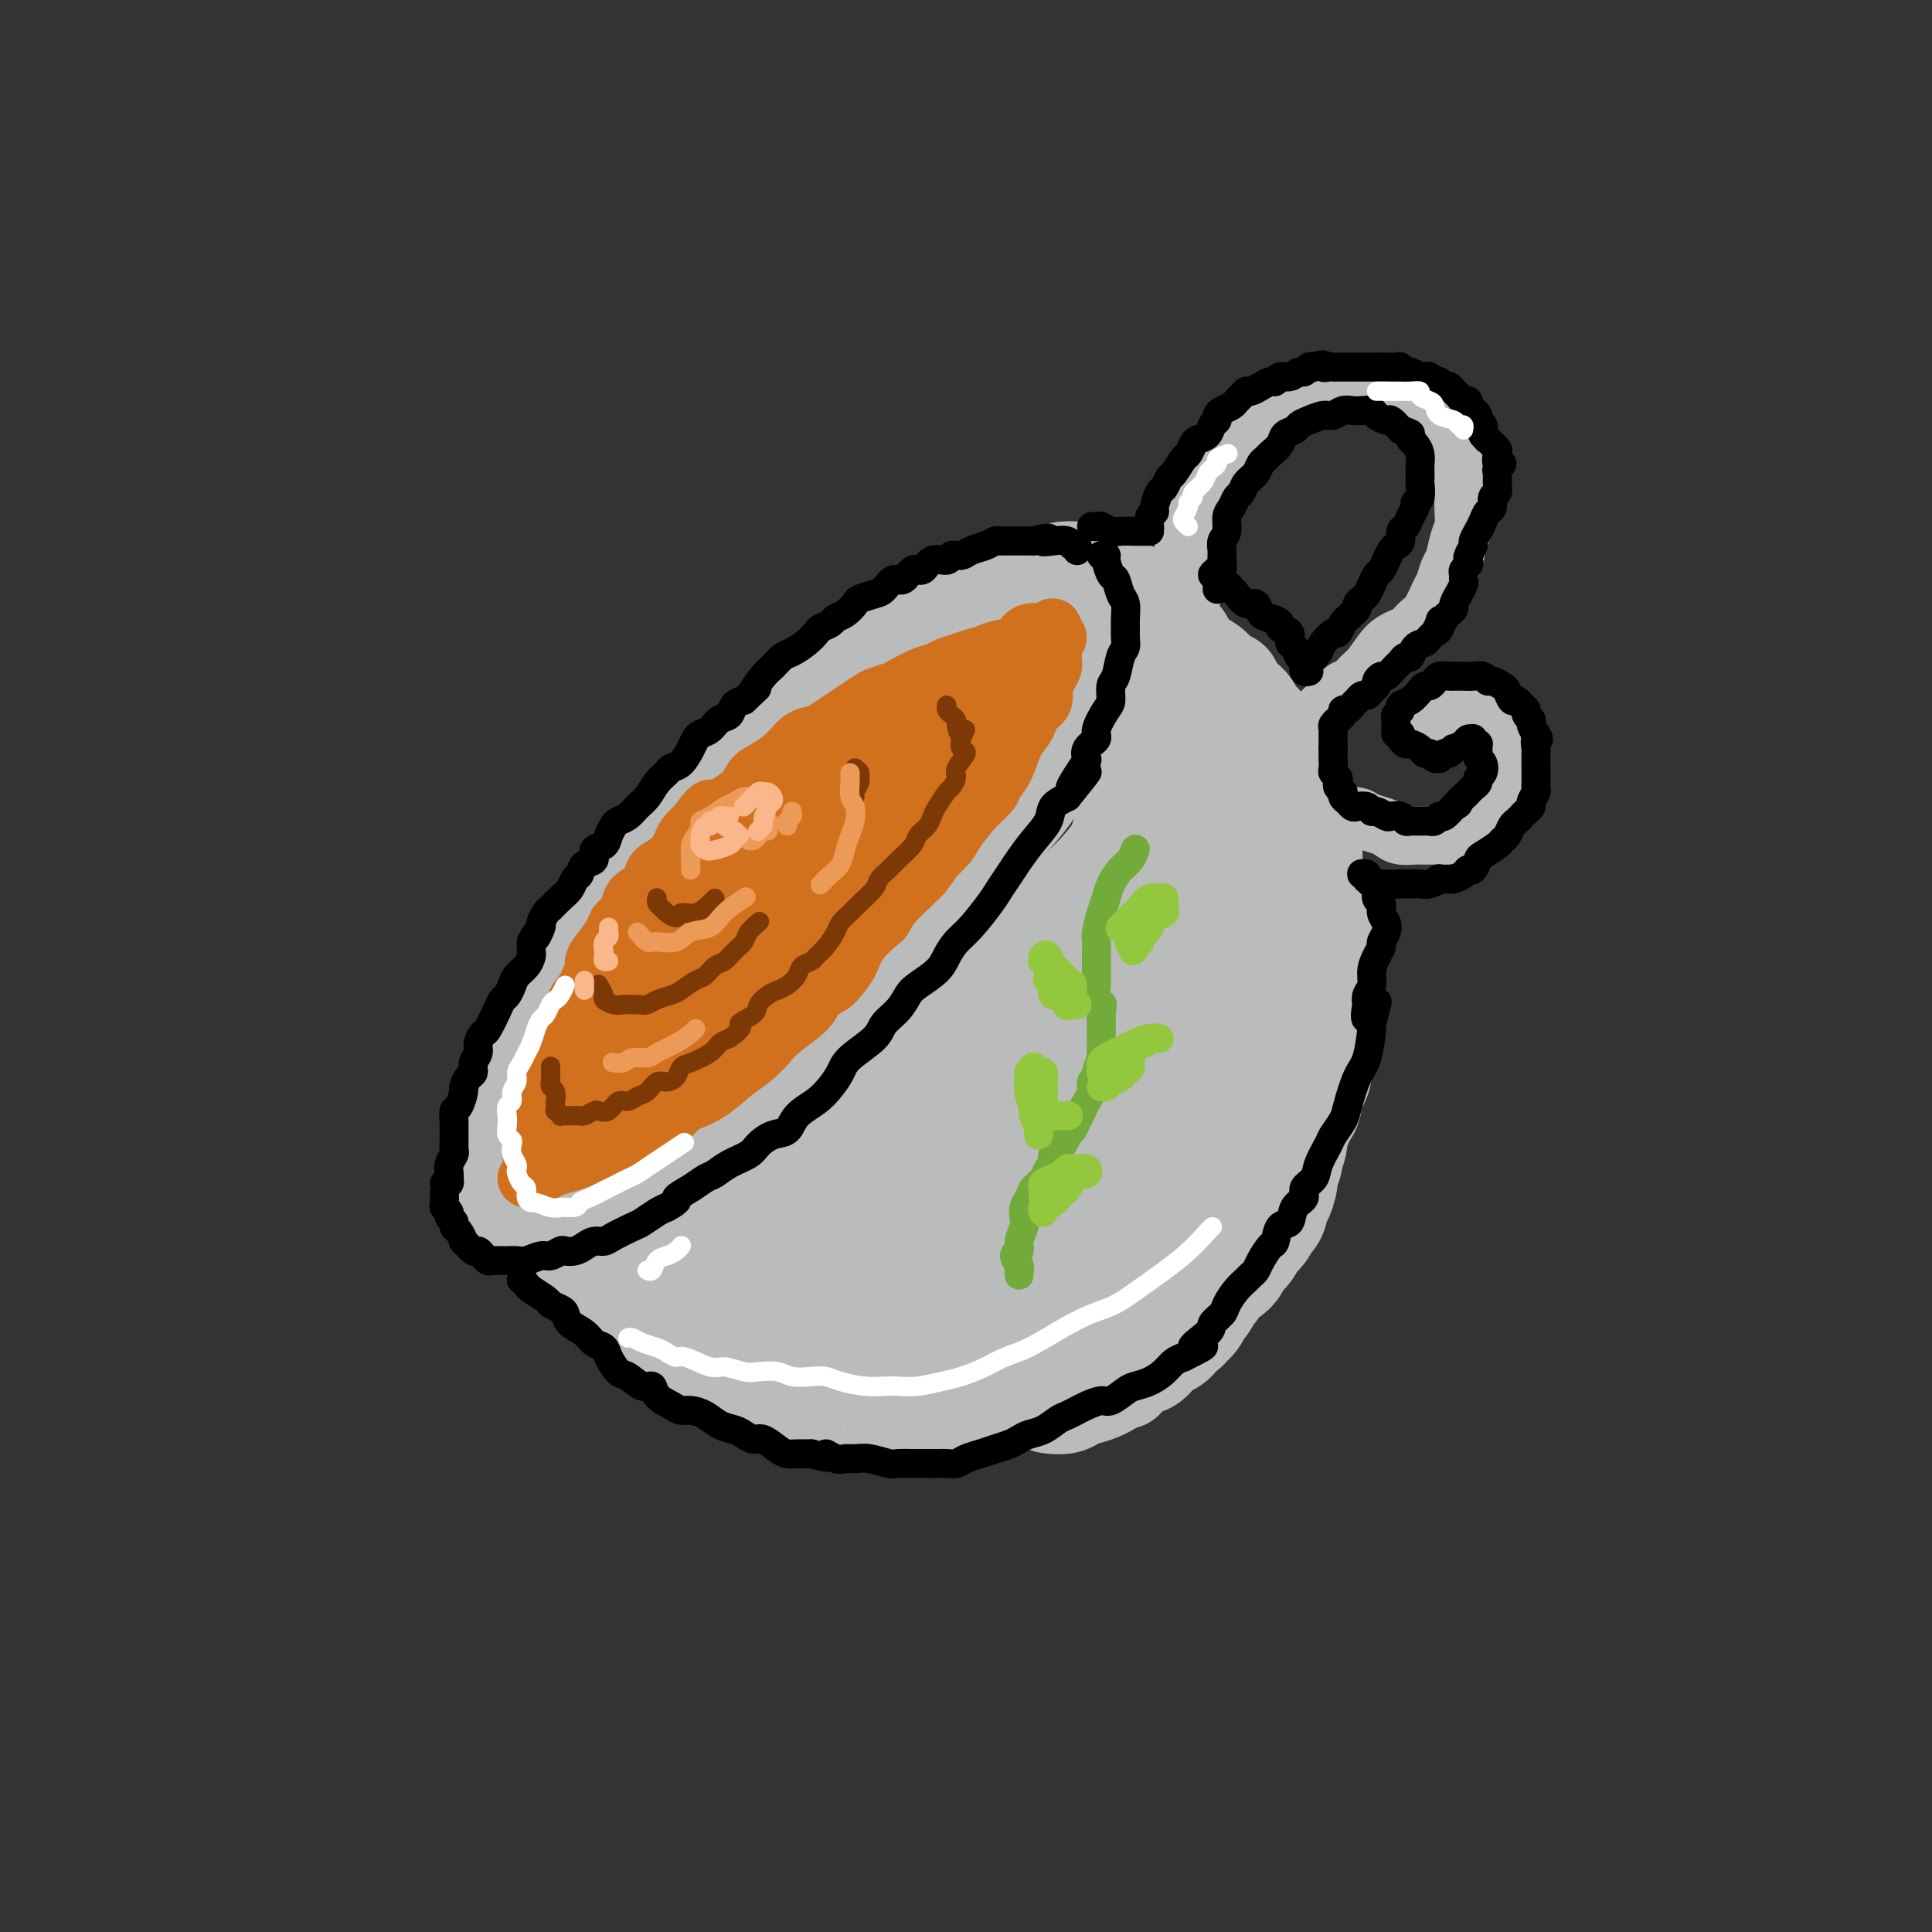 <svg viewBox='0 0 400 400' version='1.1' xmlns='http://www.w3.org/2000/svg' xmlns:xlink='http://www.w3.org/1999/xlink'><rect x="0" y="0" width="400" height="400" fill="#333333" stroke="none"/><g fill='none' stroke='rgb(186,187,187)' stroke-width='20' stroke-linecap='round' stroke-linejoin='round'><path d='M193,127c-0.462,0.046 -0.924,0.092 -1,0c-0.076,-0.092 0.236,-0.322 0,0c-0.236,0.322 -1.018,1.196 -2,2c-0.982,0.804 -2.163,1.537 -3,2c-0.837,0.463 -1.328,0.655 -2,1c-0.672,0.345 -1.524,0.844 -3,2c-1.476,1.156 -3.576,2.969 -5,4c-1.424,1.031 -2.174,1.280 -3,2c-0.826,0.720 -1.729,1.911 -3,3c-1.271,1.089 -2.910,2.077 -4,3c-1.090,0.923 -1.630,1.781 -3,3c-1.370,1.219 -3.571,2.798 -5,4c-1.429,1.202 -2.087,2.025 -3,3c-0.913,0.975 -2.082,2.101 -3,3c-0.918,0.899 -1.585,1.571 -3,3c-1.415,1.429 -3.578,3.616 -5,5c-1.422,1.384 -2.103,1.966 -3,3c-0.897,1.034 -2.012,2.521 -3,4c-0.988,1.479 -1.851,2.951 -3,4c-1.149,1.049 -2.585,1.675 -4,3c-1.415,1.325 -2.810,3.347 -4,5c-1.190,1.653 -2.176,2.935 -3,4c-0.824,1.065 -1.485,1.911 -2,3c-0.515,1.089 -0.884,2.419 -2,4c-1.116,1.581 -2.979,3.411 -4,5c-1.021,1.589 -1.199,2.936 -2,4c-0.801,1.064 -2.226,1.846 -3,3c-0.774,1.154 -0.898,2.680 -1,4c-0.102,1.320 -0.181,2.432 -1,4c-0.819,1.568 -2.377,3.591 -3,5c-0.623,1.409 -0.312,2.205 0,3'/><path d='M107,225c-0.938,3.096 -0.783,2.836 -1,3c-0.217,0.164 -0.805,0.750 -1,2c-0.195,1.250 0.002,3.162 0,4c-0.002,0.838 -0.204,0.603 0,1c0.204,0.397 0.813,1.427 1,2c0.187,0.573 -0.049,0.689 0,1c0.049,0.311 0.382,0.816 1,1c0.618,0.184 1.520,0.045 2,0c0.480,-0.045 0.537,0.003 1,0c0.463,-0.003 1.331,-0.058 2,0c0.669,0.058 1.137,0.227 2,0c0.863,-0.227 2.120,-0.851 3,-1c0.880,-0.149 1.383,0.179 2,0c0.617,-0.179 1.347,-0.863 2,-1c0.653,-0.137 1.228,0.272 2,0c0.772,-0.272 1.741,-1.227 3,-2c1.259,-0.773 2.808,-1.365 4,-2c1.192,-0.635 2.026,-1.315 3,-2c0.974,-0.685 2.088,-1.377 3,-2c0.912,-0.623 1.623,-1.176 3,-2c1.377,-0.824 3.419,-1.917 5,-3c1.581,-1.083 2.702,-2.156 4,-3c1.298,-0.844 2.772,-1.461 4,-2c1.228,-0.539 2.209,-1.001 3,-2c0.791,-0.999 1.391,-2.534 3,-4c1.609,-1.466 4.226,-2.864 6,-4c1.774,-1.136 2.705,-2.009 4,-3c1.295,-0.991 2.955,-2.101 4,-3c1.045,-0.899 1.474,-1.588 3,-3c1.526,-1.412 4.150,-3.546 6,-5c1.850,-1.454 2.925,-2.227 4,-3'/><path d='M185,192c5.124,-4.395 2.933,-2.881 3,-3c0.067,-0.119 2.391,-1.870 4,-3c1.609,-1.130 2.502,-1.641 4,-3c1.498,-1.359 3.603,-3.568 5,-5c1.397,-1.432 2.088,-2.088 3,-3c0.912,-0.912 2.044,-2.080 3,-3c0.956,-0.920 1.736,-1.590 3,-3c1.264,-1.410 3.013,-3.559 4,-5c0.987,-1.441 1.214,-2.173 2,-3c0.786,-0.827 2.132,-1.747 3,-3c0.868,-1.253 1.259,-2.838 2,-4c0.741,-1.162 1.833,-1.900 3,-3c1.167,-1.100 2.407,-2.563 3,-4c0.593,-1.437 0.537,-2.850 1,-4c0.463,-1.150 1.445,-2.037 2,-3c0.555,-0.963 0.685,-2.001 1,-3c0.315,-0.999 0.816,-1.958 1,-3c0.184,-1.042 0.050,-2.167 0,-3c-0.050,-0.833 -0.016,-1.375 0,-2c0.016,-0.625 0.015,-1.333 0,-2c-0.015,-0.667 -0.045,-1.292 0,-2c0.045,-0.708 0.163,-1.499 0,-2c-0.163,-0.501 -0.607,-0.712 -1,-1c-0.393,-0.288 -0.735,-0.651 -1,-1c-0.265,-0.349 -0.455,-0.682 -1,-1c-0.545,-0.318 -1.447,-0.622 -2,-1c-0.553,-0.378 -0.759,-0.831 -1,-1c-0.241,-0.169 -0.518,-0.056 -1,0c-0.482,0.056 -1.168,0.053 -2,0c-0.832,-0.053 -1.809,-0.158 -3,0c-1.191,0.158 -2.595,0.579 -4,1'/><path d='M216,119c-2.056,0.236 -1.696,0.825 -2,1c-0.304,0.175 -1.271,-0.063 -2,0c-0.729,0.063 -1.222,0.428 -2,1c-0.778,0.572 -1.843,1.351 -3,2c-1.157,0.649 -2.405,1.169 -4,2c-1.595,0.831 -3.538,1.974 -5,3c-1.462,1.026 -2.443,1.935 -4,3c-1.557,1.065 -3.688,2.287 -5,3c-1.312,0.713 -1.803,0.918 -2,1c-0.197,0.082 -0.098,0.041 0,0'/><path d='M102,243c0.416,-0.203 0.832,-0.406 1,0c0.168,0.406 0.087,1.423 0,2c-0.087,0.577 -0.179,0.716 0,1c0.179,0.284 0.629,0.714 1,1c0.371,0.286 0.662,0.429 1,1c0.338,0.571 0.723,1.570 1,2c0.277,0.430 0.446,0.289 1,1c0.554,0.711 1.495,2.272 2,3c0.505,0.728 0.576,0.623 1,1c0.424,0.377 1.202,1.238 2,2c0.798,0.762 1.618,1.427 2,2c0.382,0.573 0.328,1.054 1,2c0.672,0.946 2.070,2.355 3,3c0.930,0.645 1.393,0.525 2,1c0.607,0.475 1.360,1.544 2,2c0.640,0.456 1.169,0.297 2,1c0.831,0.703 1.965,2.266 3,3c1.035,0.734 1.971,0.637 3,1c1.029,0.363 2.149,1.186 3,2c0.851,0.814 1.431,1.618 2,2c0.569,0.382 1.128,0.340 2,1c0.872,0.660 2.058,2.021 3,3c0.942,0.979 1.642,1.577 2,2c0.358,0.423 0.375,0.673 1,1c0.625,0.327 1.859,0.732 3,1c1.141,0.268 2.190,0.401 3,1c0.810,0.599 1.380,1.666 2,2c0.620,0.334 1.290,-0.065 2,0c0.710,0.065 1.460,0.594 2,1c0.540,0.406 0.868,0.687 2,1c1.132,0.313 3.066,0.656 5,1'/><path d='M162,290c3.625,1.480 2.688,1.180 3,1c0.312,-0.180 1.872,-0.240 3,0c1.128,0.240 1.823,0.778 3,1c1.177,0.222 2.835,0.126 4,0c1.165,-0.126 1.837,-0.282 3,0c1.163,0.282 2.817,1.004 4,1c1.183,-0.004 1.895,-0.732 3,-1c1.105,-0.268 2.603,-0.075 4,0c1.397,0.075 2.694,0.032 4,0c1.306,-0.032 2.622,-0.054 4,0c1.378,0.054 2.820,0.182 4,0c1.180,-0.182 2.099,-0.675 4,-1c1.901,-0.325 4.784,-0.483 7,-1c2.216,-0.517 3.765,-1.393 6,-2c2.235,-0.607 5.156,-0.946 6,-1c0.844,-0.054 -0.388,0.178 1,0c1.388,-0.178 5.397,-0.765 7,-1c1.603,-0.235 0.802,-0.117 0,0'/><path d='M234,122c0.302,0.325 0.604,0.649 1,1c0.396,0.351 0.886,0.728 1,1c0.114,0.272 -0.150,0.440 0,1c0.150,0.560 0.712,1.511 1,2c0.288,0.489 0.300,0.515 1,1c0.700,0.485 2.087,1.428 3,2c0.913,0.572 1.351,0.772 2,1c0.649,0.228 1.510,0.485 2,1c0.490,0.515 0.608,1.289 1,2c0.392,0.711 1.059,1.358 2,2c0.941,0.642 2.158,1.278 3,2c0.842,0.722 1.310,1.531 2,2c0.690,0.469 1.603,0.600 2,1c0.397,0.400 0.278,1.070 1,2c0.722,0.930 2.287,2.122 3,3c0.713,0.878 0.576,1.443 1,2c0.424,0.557 1.409,1.108 2,2c0.591,0.892 0.788,2.126 1,3c0.212,0.874 0.438,1.387 1,2c0.562,0.613 1.461,1.327 2,2c0.539,0.673 0.718,1.307 1,2c0.282,0.693 0.668,1.445 1,2c0.332,0.555 0.610,0.912 1,2c0.390,1.088 0.893,2.907 1,4c0.107,1.093 -0.182,1.459 0,2c0.182,0.541 0.833,1.258 1,2c0.167,0.742 -0.151,1.511 0,2c0.151,0.489 0.773,0.698 1,2c0.227,1.302 0.061,3.697 0,5c-0.061,1.303 -0.017,1.515 0,2c0.017,0.485 0.009,1.242 0,2'/><path d='M272,184c0.297,3.126 0.041,2.441 0,3c-0.041,0.559 0.133,2.363 0,4c-0.133,1.637 -0.571,3.109 -1,4c-0.429,0.891 -0.847,1.201 -1,2c-0.153,0.799 -0.041,2.087 0,3c0.041,0.913 0.011,1.452 0,2c-0.011,0.548 -0.003,1.105 0,2c0.003,0.895 0.001,2.129 0,3c-0.001,0.871 -0.000,1.377 0,2c0.000,0.623 0.001,1.361 0,2c-0.001,0.639 -0.003,1.180 0,2c0.003,0.820 0.012,1.918 0,3c-0.012,1.082 -0.043,2.148 0,3c0.043,0.852 0.161,1.491 0,2c-0.161,0.509 -0.602,0.889 -1,2c-0.398,1.111 -0.754,2.953 -1,4c-0.246,1.047 -0.381,1.300 -1,2c-0.619,0.700 -1.723,1.849 -2,3c-0.277,1.151 0.273,2.304 0,3c-0.273,0.696 -1.369,0.935 -2,2c-0.631,1.065 -0.799,2.957 -1,4c-0.201,1.043 -0.436,1.239 -1,2c-0.564,0.761 -1.457,2.088 -2,3c-0.543,0.912 -0.737,1.409 -1,2c-0.263,0.591 -0.595,1.275 -1,2c-0.405,0.725 -0.882,1.490 -1,2c-0.118,0.510 0.123,0.767 0,1c-0.123,0.233 -0.610,0.444 -1,1c-0.390,0.556 -0.682,1.457 -1,2c-0.318,0.543 -0.662,0.726 -1,1c-0.338,0.274 -0.669,0.637 -1,1'/><path d='M252,258c-2.594,4.926 -1.080,1.743 -1,1c0.080,-0.743 -1.273,0.956 -2,2c-0.727,1.044 -0.827,1.433 -1,2c-0.173,0.567 -0.420,1.310 -1,2c-0.580,0.690 -1.492,1.326 -2,2c-0.508,0.674 -0.611,1.387 -1,2c-0.389,0.613 -1.063,1.127 -2,2c-0.937,0.873 -2.136,2.104 -3,3c-0.864,0.896 -1.395,1.455 -2,2c-0.605,0.545 -1.286,1.074 -2,2c-0.714,0.926 -1.461,2.249 -2,3c-0.539,0.751 -0.868,0.929 -1,1c-0.132,0.071 -0.066,0.036 0,0'/></g>
<g fill='none' stroke='rgb(186,187,187)' stroke-width='12' stroke-linecap='round' stroke-linejoin='round'><path d='M247,123c-0.415,-0.334 -0.829,-0.667 -1,-1c-0.171,-0.333 -0.098,-0.665 0,-1c0.098,-0.335 0.223,-0.674 0,-1c-0.223,-0.326 -0.792,-0.638 -1,-1c-0.208,-0.362 -0.055,-0.772 0,-1c0.055,-0.228 0.013,-0.273 0,-1c-0.013,-0.727 0.003,-2.136 0,-3c-0.003,-0.864 -0.027,-1.183 0,-2c0.027,-0.817 0.104,-2.133 0,-3c-0.104,-0.867 -0.389,-1.286 0,-2c0.389,-0.714 1.450,-1.723 2,-3c0.550,-1.277 0.587,-2.821 1,-4c0.413,-1.179 1.202,-1.992 2,-3c0.798,-1.008 1.606,-2.210 2,-3c0.394,-0.790 0.375,-1.166 1,-2c0.625,-0.834 1.894,-2.125 3,-3c1.106,-0.875 2.049,-1.334 3,-2c0.951,-0.666 1.910,-1.537 3,-2c1.090,-0.463 2.312,-0.516 3,-1c0.688,-0.484 0.843,-1.397 2,-2c1.157,-0.603 3.317,-0.894 5,-1c1.683,-0.106 2.891,-0.025 4,0c1.109,0.025 2.121,-0.005 3,0c0.879,0.005 1.625,0.046 3,0c1.375,-0.046 3.378,-0.179 5,0c1.622,0.179 2.863,0.671 4,1c1.137,0.329 2.170,0.497 3,1c0.830,0.503 1.457,1.342 2,2c0.543,0.658 1.001,1.135 2,2c0.999,0.865 2.538,2.117 3,3c0.462,0.883 -0.154,1.395 0,2c0.154,0.605 1.077,1.302 2,2'/><path d='M303,94c1.857,2.315 0.498,2.104 0,3c-0.498,0.896 -0.136,2.899 0,4c0.136,1.101 0.048,1.300 0,2c-0.048,0.700 -0.054,1.901 0,3c0.054,1.099 0.169,2.094 0,3c-0.169,0.906 -0.622,1.721 -1,3c-0.378,1.279 -0.682,3.022 -1,4c-0.318,0.978 -0.651,1.192 -1,2c-0.349,0.808 -0.712,2.209 -1,3c-0.288,0.791 -0.499,0.971 -1,2c-0.501,1.029 -1.292,2.907 -2,4c-0.708,1.093 -1.334,1.403 -2,2c-0.666,0.597 -1.371,1.482 -2,2c-0.629,0.518 -1.180,0.668 -2,1c-0.820,0.332 -1.909,0.846 -3,2c-1.091,1.154 -2.184,2.947 -3,4c-0.816,1.053 -1.355,1.366 -2,2c-0.645,0.634 -1.396,1.589 -2,2c-0.604,0.411 -1.061,0.276 -2,1c-0.939,0.724 -2.361,2.305 -3,3c-0.639,0.695 -0.497,0.505 -1,1c-0.503,0.495 -1.651,1.676 -2,2c-0.349,0.324 0.102,-0.208 0,0c-0.102,0.208 -0.756,1.158 -1,2c-0.244,0.842 -0.079,1.576 0,2c0.079,0.424 0.073,0.537 0,1c-0.073,0.463 -0.213,1.276 0,2c0.213,0.724 0.779,1.359 1,2c0.221,0.641 0.098,1.288 0,2c-0.098,0.712 -0.171,1.489 0,2c0.171,0.511 0.585,0.755 1,1'/><path d='M273,163c0.346,2.299 0.712,1.046 1,1c0.288,-0.046 0.499,1.115 1,2c0.501,0.885 1.293,1.494 2,2c0.707,0.506 1.330,0.909 2,1c0.670,0.091 1.386,-0.129 2,0c0.614,0.129 1.127,0.609 2,1c0.873,0.391 2.106,0.693 3,1c0.894,0.307 1.451,0.618 2,1c0.549,0.382 1.092,0.835 2,1c0.908,0.165 2.182,0.042 3,0c0.818,-0.042 1.181,-0.004 2,0c0.819,0.004 2.096,-0.025 3,0c0.904,0.025 1.436,0.105 2,0c0.564,-0.105 1.159,-0.394 2,-1c0.841,-0.606 1.928,-1.528 3,-2c1.072,-0.472 2.129,-0.493 3,-1c0.871,-0.507 1.558,-1.501 2,-2c0.442,-0.499 0.640,-0.505 1,-1c0.360,-0.495 0.881,-1.481 1,-2c0.119,-0.519 -0.163,-0.572 0,-1c0.163,-0.428 0.772,-1.232 1,-2c0.228,-0.768 0.075,-1.501 0,-2c-0.075,-0.499 -0.072,-0.763 0,-1c0.072,-0.237 0.211,-0.447 0,-1c-0.211,-0.553 -0.774,-1.448 -1,-2c-0.226,-0.552 -0.116,-0.761 0,-1c0.116,-0.239 0.237,-0.507 0,-1c-0.237,-0.493 -0.833,-1.210 -1,-2c-0.167,-0.790 0.095,-1.654 0,-2c-0.095,-0.346 -0.548,-0.173 -1,0'/><path d='M310,149c-0.312,-2.486 -0.091,-1.202 0,-1c0.091,0.202 0.052,-0.679 -1,-1c-1.052,-0.321 -3.117,-0.082 -4,0c-0.883,0.082 -0.585,0.008 -1,0c-0.415,-0.008 -1.544,0.051 -2,0c-0.456,-0.051 -0.238,-0.211 -1,0c-0.762,0.211 -2.505,0.792 -3,1c-0.495,0.208 0.257,0.042 0,0c-0.257,-0.042 -1.523,0.040 -2,0c-0.477,-0.040 -0.166,-0.203 0,0c0.166,0.203 0.188,0.771 0,1c-0.188,0.229 -0.586,0.118 -1,0c-0.414,-0.118 -0.843,-0.241 -1,0c-0.157,0.241 -0.042,0.848 0,1c0.042,0.152 0.011,-0.151 0,0c-0.011,0.151 -0.003,0.758 0,1c0.003,0.242 0.002,0.121 0,0'/></g>
<g fill='none' stroke='rgb(186,187,187)' stroke-width='28' stroke-linecap='round' stroke-linejoin='round'><path d='M136,256c-0.339,0.081 -0.677,0.163 -1,0c-0.323,-0.163 -0.630,-0.569 -1,-1c-0.370,-0.431 -0.803,-0.886 -1,-1c-0.197,-0.114 -0.157,0.112 -1,0c-0.843,-0.112 -2.570,-0.564 -3,-1c-0.430,-0.436 0.437,-0.857 1,-1c0.563,-0.143 0.821,-0.007 1,0c0.179,0.007 0.278,-0.114 2,-1c1.722,-0.886 5.067,-2.537 8,-4c2.933,-1.463 5.455,-2.739 8,-4c2.545,-1.261 5.115,-2.506 8,-4c2.885,-1.494 6.085,-3.238 9,-5c2.915,-1.762 5.544,-3.544 9,-6c3.456,-2.456 7.739,-5.586 12,-9c4.261,-3.414 8.498,-7.111 12,-10c3.502,-2.889 6.267,-4.971 9,-7c2.733,-2.029 5.432,-4.005 9,-7c3.568,-2.995 8.005,-7.009 11,-10c2.995,-2.991 4.546,-4.957 6,-7c1.454,-2.043 2.809,-4.161 4,-6c1.191,-1.839 2.218,-3.399 3,-5c0.782,-1.601 1.320,-3.242 2,-5c0.680,-1.758 1.504,-3.634 2,-5c0.496,-1.366 0.666,-2.221 1,-3c0.334,-0.779 0.833,-1.482 1,-2c0.167,-0.518 0.004,-0.850 0,-1c-0.004,-0.150 0.153,-0.117 0,0c-0.153,0.117 -0.615,0.319 -1,1c-0.385,0.681 -0.692,1.840 -1,3'/><path d='M245,155c-0.927,1.685 -2.244,3.896 -3,6c-0.756,2.104 -0.952,4.099 -2,6c-1.048,1.901 -2.948,3.708 -4,6c-1.052,2.292 -1.256,5.068 -3,9c-1.744,3.932 -5.027,9.020 -8,13c-2.973,3.980 -5.635,6.852 -8,10c-2.365,3.148 -4.434,6.574 -7,10c-2.566,3.426 -5.631,6.853 -9,10c-3.369,3.147 -7.044,6.013 -11,9c-3.956,2.987 -8.194,6.096 -12,9c-3.806,2.904 -7.180,5.605 -10,7c-2.820,1.395 -5.087,1.484 -7,2c-1.913,0.516 -3.472,1.458 -5,2c-1.528,0.542 -3.023,0.683 -4,1c-0.977,0.317 -1.435,0.811 -2,1c-0.565,0.189 -1.237,0.075 -1,0c0.237,-0.075 1.383,-0.111 2,0c0.617,0.111 0.704,0.368 3,0c2.296,-0.368 6.801,-1.362 10,-2c3.199,-0.638 5.094,-0.921 8,-2c2.906,-1.079 6.824,-2.953 10,-5c3.176,-2.047 5.611,-4.266 10,-8c4.389,-3.734 10.733,-8.982 15,-13c4.267,-4.018 6.457,-6.805 9,-10c2.543,-3.195 5.440,-6.798 8,-10c2.560,-3.202 4.784,-6.003 7,-9c2.216,-2.997 4.425,-6.190 7,-10c2.575,-3.810 5.515,-8.238 7,-11c1.485,-2.762 1.515,-3.859 2,-5c0.485,-1.141 1.424,-2.326 2,-3c0.576,-0.674 0.788,-0.837 1,-1'/><path d='M250,167c6.765,-9.283 2.178,-2.991 0,0c-2.178,2.991 -1.947,2.681 -2,4c-0.053,1.319 -0.388,4.267 -1,7c-0.612,2.733 -1.499,5.251 -2,8c-0.501,2.749 -0.616,5.730 -2,10c-1.384,4.270 -4.037,9.828 -6,14c-1.963,4.172 -3.235,6.957 -5,10c-1.765,3.043 -4.023,6.343 -6,9c-1.977,2.657 -3.674,4.671 -7,8c-3.326,3.329 -8.282,7.973 -12,11c-3.718,3.027 -6.200,4.435 -9,6c-2.800,1.565 -5.919,3.286 -9,5c-3.081,1.714 -6.125,3.422 -9,5c-2.875,1.578 -5.583,3.028 -8,4c-2.417,0.972 -4.544,1.466 -7,2c-2.456,0.534 -5.241,1.106 -7,1c-1.759,-0.106 -2.493,-0.892 -3,-1c-0.507,-0.108 -0.787,0.461 -1,0c-0.213,-0.461 -0.358,-1.953 0,-3c0.358,-1.047 1.220,-1.648 2,-2c0.780,-0.352 1.478,-0.454 3,-1c1.522,-0.546 3.869,-1.537 6,-2c2.131,-0.463 4.047,-0.398 8,-1c3.953,-0.602 9.942,-1.871 14,-3c4.058,-1.129 6.186,-2.119 9,-3c2.814,-0.881 6.314,-1.654 9,-3c2.686,-1.346 4.557,-3.264 8,-6c3.443,-2.736 8.459,-6.290 12,-9c3.541,-2.710 5.607,-4.576 8,-7c2.393,-2.424 5.112,-5.407 7,-8c1.888,-2.593 2.944,-4.797 4,-7'/><path d='M244,215c2.293,-3.902 2.527,-6.156 3,-8c0.473,-1.844 1.185,-3.277 2,-5c0.815,-1.723 1.731,-3.734 2,-5c0.269,-1.266 -0.111,-1.785 0,-2c0.111,-0.215 0.713,-0.124 1,1c0.287,1.124 0.257,3.283 0,5c-0.257,1.717 -0.743,2.993 -1,5c-0.257,2.007 -0.284,4.744 -1,7c-0.716,2.256 -2.121,4.033 -3,6c-0.879,1.967 -1.233,4.126 -2,7c-0.767,2.874 -1.948,6.462 -3,9c-1.052,2.538 -1.975,4.027 -3,6c-1.025,1.973 -2.152,4.432 -3,6c-0.848,1.568 -1.415,2.247 -3,4c-1.585,1.753 -4.186,4.581 -6,6c-1.814,1.419 -2.842,1.429 -4,2c-1.158,0.571 -2.446,1.702 -4,3c-1.554,1.298 -3.374,2.764 -5,4c-1.626,1.236 -3.058,2.241 -4,3c-0.942,0.759 -1.394,1.272 -3,2c-1.606,0.728 -4.368,1.670 -6,2c-1.632,0.330 -2.135,0.047 -3,0c-0.865,-0.047 -2.092,0.142 -3,0c-0.908,-0.142 -1.498,-0.617 -2,-1c-0.502,-0.383 -0.915,-0.676 -1,-1c-0.085,-0.324 0.157,-0.680 0,-1c-0.157,-0.320 -0.713,-0.605 -1,-1c-0.287,-0.395 -0.304,-0.900 -1,-1c-0.696,-0.100 -2.072,0.204 -3,0c-0.928,-0.204 -1.408,-0.915 -2,-1c-0.592,-0.085 -1.296,0.458 -2,1'/><path d='M183,268c-3.148,-0.839 -2.019,-0.435 -2,0c0.019,0.435 -1.071,0.901 -2,1c-0.929,0.099 -1.695,-0.171 -2,0c-0.305,0.171 -0.148,0.781 0,1c0.148,0.219 0.289,0.047 1,0c0.711,-0.047 1.994,0.030 3,0c1.006,-0.030 1.735,-0.167 4,-1c2.265,-0.833 6.067,-2.361 9,-4c2.933,-1.639 4.997,-3.388 7,-5c2.003,-1.612 3.946,-3.087 7,-6c3.054,-2.913 7.220,-7.263 10,-10c2.780,-2.737 4.176,-3.859 6,-6c1.824,-2.141 4.078,-5.299 6,-8c1.922,-2.701 3.514,-4.943 5,-7c1.486,-2.057 2.866,-3.927 4,-6c1.134,-2.073 2.024,-4.348 3,-7c0.976,-2.652 2.040,-5.682 3,-8c0.960,-2.318 1.815,-3.924 2,-5c0.185,-1.076 -0.300,-1.623 0,-3c0.300,-1.377 1.386,-3.584 2,-5c0.614,-1.416 0.757,-2.040 1,-3c0.243,-0.960 0.586,-2.257 1,-3c0.414,-0.743 0.899,-0.932 1,-1c0.101,-0.068 -0.184,-0.013 0,0c0.184,0.013 0.835,-0.014 1,0c0.165,0.014 -0.156,0.070 0,0c0.156,-0.070 0.788,-0.267 1,0c0.212,0.267 0.005,1.000 0,2c-0.005,1.000 0.191,2.269 0,4c-0.191,1.731 -0.769,3.923 -1,6c-0.231,2.077 -0.116,4.038 0,6'/><path d='M253,200c-0.526,3.843 -1.342,4.451 -2,6c-0.658,1.549 -1.160,4.039 -2,6c-0.840,1.961 -2.019,3.392 -4,6c-1.981,2.608 -4.766,6.393 -7,9c-2.234,2.607 -3.918,4.036 -6,6c-2.082,1.964 -4.562,4.461 -7,6c-2.438,1.539 -4.834,2.118 -8,4c-3.166,1.882 -7.102,5.068 -10,7c-2.898,1.932 -4.759,2.611 -7,4c-2.241,1.389 -4.863,3.488 -7,5c-2.137,1.512 -3.791,2.436 -6,4c-2.209,1.564 -4.974,3.766 -7,5c-2.026,1.234 -3.314,1.499 -4,2c-0.686,0.501 -0.769,1.238 -1,2c-0.231,0.762 -0.611,1.548 -1,2c-0.389,0.452 -0.789,0.569 -1,1c-0.211,0.431 -0.235,1.177 0,2c0.235,0.823 0.730,1.722 1,2c0.270,0.278 0.317,-0.065 1,0c0.683,0.065 2.002,0.539 3,1c0.998,0.461 1.676,0.908 3,1c1.324,0.092 3.293,-0.173 5,0c1.707,0.173 3.152,0.782 4,1c0.848,0.218 1.098,0.045 2,0c0.902,-0.045 2.454,0.040 4,0c1.546,-0.040 3.085,-0.203 4,0c0.915,0.203 1.207,0.773 2,1c0.793,0.227 2.089,0.112 3,0c0.911,-0.112 1.438,-0.223 2,0c0.562,0.223 1.161,0.778 2,1c0.839,0.222 1.920,0.111 3,0'/><path d='M212,284c5.375,0.225 3.314,-0.713 3,-1c-0.314,-0.287 1.119,0.078 2,0c0.881,-0.078 1.209,-0.598 2,-1c0.791,-0.402 2.045,-0.685 3,-1c0.955,-0.315 1.609,-0.661 2,-1c0.391,-0.339 0.517,-0.672 1,-1c0.483,-0.328 1.323,-0.651 2,-1c0.677,-0.349 1.190,-0.722 2,-1c0.810,-0.278 1.915,-0.460 3,-1c1.085,-0.540 2.149,-1.439 3,-2c0.851,-0.561 1.487,-0.783 2,-1c0.513,-0.217 0.901,-0.428 2,-1c1.099,-0.572 2.908,-1.504 4,-2c1.092,-0.496 1.466,-0.556 2,-1c0.534,-0.444 1.227,-1.274 2,-2c0.773,-0.726 1.626,-1.349 2,-2c0.374,-0.651 0.270,-1.329 1,-2c0.730,-0.671 2.293,-1.334 3,-2c0.707,-0.666 0.556,-1.334 1,-2c0.444,-0.666 1.482,-1.329 2,-2c0.518,-0.671 0.516,-1.350 1,-2c0.484,-0.650 1.453,-1.272 2,-2c0.547,-0.728 0.672,-1.564 1,-2c0.328,-0.436 0.857,-0.473 1,-1c0.143,-0.527 -0.101,-1.545 0,-2c0.101,-0.455 0.548,-0.348 1,-1c0.452,-0.652 0.908,-2.064 1,-3c0.092,-0.936 -0.182,-1.395 0,-2c0.182,-0.605 0.818,-1.355 1,-2c0.182,-0.645 -0.091,-1.184 0,-2c0.091,-0.816 0.545,-1.908 1,-3'/><path d='M265,235c0.554,-2.608 -0.062,-1.629 0,-2c0.062,-0.371 0.801,-2.092 1,-3c0.199,-0.908 -0.143,-1.002 0,-2c0.143,-0.998 0.770,-2.898 1,-4c0.230,-1.102 0.062,-1.405 0,-2c-0.062,-0.595 -0.016,-1.480 0,-2c0.016,-0.520 0.004,-0.673 0,-1c-0.004,-0.327 -0.001,-0.827 0,-1c0.001,-0.173 0.000,-0.019 0,0c-0.000,0.019 0.001,-0.096 0,0c-0.001,0.096 -0.004,0.403 0,1c0.004,0.597 0.015,1.483 0,2c-0.015,0.517 -0.055,0.666 0,1c0.055,0.334 0.207,0.852 0,2c-0.207,1.148 -0.773,2.925 -1,4c-0.227,1.075 -0.116,1.446 0,2c0.116,0.554 0.239,1.289 0,2c-0.239,0.711 -0.838,1.397 -1,2c-0.162,0.603 0.113,1.122 0,2c-0.113,0.878 -0.613,2.115 -1,3c-0.387,0.885 -0.660,1.419 -1,2c-0.340,0.581 -0.747,1.208 -1,2c-0.253,0.792 -0.350,1.749 -1,3c-0.650,1.251 -1.851,2.797 -3,4c-1.149,1.203 -2.246,2.065 -3,3c-0.754,0.935 -1.164,1.944 -2,3c-0.836,1.056 -2.096,2.159 -3,3c-0.904,0.841 -1.452,1.421 -2,2'/><path d='M248,261c-2.661,3.135 -2.814,3.472 -3,4c-0.186,0.528 -0.406,1.246 -1,2c-0.594,0.754 -1.563,1.545 -2,2c-0.437,0.455 -0.343,0.574 -1,1c-0.657,0.426 -2.066,1.160 -3,2c-0.934,0.840 -1.395,1.787 -2,2c-0.605,0.213 -1.354,-0.308 -2,0c-0.646,0.308 -1.188,1.444 -2,2c-0.812,0.556 -1.894,0.530 -3,1c-1.106,0.470 -2.237,1.435 -3,2c-0.763,0.565 -1.159,0.728 -2,1c-0.841,0.272 -2.127,0.651 -3,1c-0.873,0.349 -1.334,0.669 -2,1c-0.666,0.331 -1.536,0.674 -2,1c-0.464,0.326 -0.520,0.635 -1,1c-0.480,0.365 -1.383,0.786 -1,1c0.383,0.214 2.053,0.220 3,0c0.947,-0.220 1.172,-0.667 2,-1c0.828,-0.333 2.259,-0.553 3,-1c0.741,-0.447 0.792,-1.120 2,-2c1.208,-0.880 3.572,-1.967 5,-3c1.428,-1.033 1.920,-2.014 3,-3c1.080,-0.986 2.750,-1.978 4,-3c1.250,-1.022 2.082,-2.073 3,-3c0.918,-0.927 1.923,-1.729 3,-3c1.077,-1.271 2.227,-3.011 3,-4c0.773,-0.989 1.170,-1.228 2,-2c0.830,-0.772 2.094,-2.078 3,-3c0.906,-0.922 1.453,-1.461 2,-2'/><path d='M253,255c3.902,-4.141 2.159,-2.993 2,-3c-0.159,-0.007 1.268,-1.171 2,-2c0.732,-0.829 0.770,-1.325 1,-2c0.230,-0.675 0.653,-1.529 1,-2c0.347,-0.471 0.619,-0.559 1,-1c0.381,-0.441 0.872,-1.235 1,-2c0.128,-0.765 -0.105,-1.500 0,-2c0.105,-0.500 0.549,-0.763 1,-1c0.451,-0.237 0.908,-0.448 1,-1c0.092,-0.552 -0.183,-1.446 0,-2c0.183,-0.554 0.822,-0.768 1,-1c0.178,-0.232 -0.106,-0.481 0,-1c0.106,-0.519 0.602,-1.308 1,-2c0.398,-0.692 0.698,-1.287 1,-2c0.302,-0.713 0.607,-1.543 1,-2c0.393,-0.457 0.876,-0.541 1,-1c0.124,-0.459 -0.110,-1.292 0,-2c0.110,-0.708 0.565,-1.289 1,-2c0.435,-0.711 0.848,-1.552 1,-2c0.152,-0.448 0.041,-0.504 0,-1c-0.041,-0.496 -0.011,-1.432 0,-2c0.011,-0.568 0.003,-0.767 0,-1c-0.003,-0.233 -0.001,-0.499 0,-1c0.001,-0.501 0.000,-1.237 0,-2c-0.000,-0.763 -0.000,-1.552 0,-2c0.000,-0.448 0.000,-0.553 0,-1c-0.000,-0.447 -0.000,-1.236 0,-2c0.000,-0.764 0.000,-1.504 0,-2c-0.000,-0.496 -0.000,-0.749 0,-1c0.000,-0.251 0.000,-0.500 0,-1c-0.000,-0.500 -0.000,-1.250 0,-2'/><path d='M270,204c-0.000,-2.659 -0.001,-0.307 0,0c0.001,0.307 0.004,-1.431 0,-2c-0.004,-0.569 -0.015,0.032 0,0c0.015,-0.032 0.057,-0.695 0,-1c-0.057,-0.305 -0.211,-0.251 0,-1c0.211,-0.749 0.789,-2.299 1,-3c0.211,-0.701 0.057,-0.551 0,-1c-0.057,-0.449 -0.015,-1.496 0,-2c0.015,-0.504 0.005,-0.465 0,-1c-0.005,-0.535 -0.005,-1.643 0,-2c0.005,-0.357 0.015,0.037 0,0c-0.015,-0.037 -0.056,-0.505 0,-1c0.056,-0.495 0.207,-1.018 0,-1c-0.207,0.018 -0.774,0.578 -1,1c-0.226,0.422 -0.113,0.707 0,1c0.113,0.293 0.226,0.595 0,1c-0.226,0.405 -0.792,0.915 -1,2c-0.208,1.085 -0.058,2.747 0,4c0.058,1.253 0.026,2.097 0,3c-0.026,0.903 -0.045,1.865 0,3c0.045,1.135 0.153,2.443 0,4c-0.153,1.557 -0.566,3.363 -1,5c-0.434,1.637 -0.890,3.106 -1,4c-0.110,0.894 0.125,1.212 0,2c-0.125,0.788 -0.611,2.045 -1,3c-0.389,0.955 -0.682,1.606 -1,3c-0.318,1.394 -0.663,3.529 -1,5c-0.337,1.471 -0.668,2.277 -1,3c-0.332,0.723 -0.666,1.361 -1,2'/><path d='M262,235c-1.572,7.287 -1.003,3.503 -1,3c0.003,-0.503 -0.562,2.273 -1,4c-0.438,1.727 -0.751,2.405 -1,3c-0.249,0.595 -0.434,1.107 -1,2c-0.566,0.893 -1.514,2.169 -2,3c-0.486,0.831 -0.510,1.219 -1,2c-0.490,0.781 -1.444,1.956 -2,3c-0.556,1.044 -0.712,1.957 -1,3c-0.288,1.043 -0.707,2.215 -1,3c-0.293,0.785 -0.460,1.184 -1,2c-0.540,0.816 -1.455,2.050 -2,3c-0.545,0.950 -0.722,1.617 -1,2c-0.278,0.383 -0.657,0.484 -1,1c-0.343,0.516 -0.651,1.448 -1,2c-0.349,0.552 -0.740,0.726 -1,1c-0.260,0.274 -0.388,0.649 -1,1c-0.612,0.351 -1.708,0.676 -2,1c-0.292,0.324 0.218,0.645 0,1c-0.218,0.355 -1.165,0.742 -2,1c-0.835,0.258 -1.559,0.386 -2,1c-0.441,0.614 -0.599,1.712 -1,2c-0.401,0.288 -1.047,-0.235 -2,0c-0.953,0.235 -2.215,1.230 -3,2c-0.785,0.770 -1.093,1.317 -2,2c-0.907,0.683 -2.411,1.504 -4,2c-1.589,0.496 -3.261,0.669 -4,1c-0.739,0.331 -0.545,0.820 -1,1c-0.455,0.180 -1.559,0.051 -2,0c-0.441,-0.051 -0.221,-0.026 0,0'/></g>
<g fill='none' stroke='rgb(210,113,29)' stroke-width='12' stroke-linecap='round' stroke-linejoin='round'><path d='M110,239c-0.008,-0.334 -0.016,-0.669 0,-1c0.016,-0.331 0.057,-0.659 0,-1c-0.057,-0.341 -0.212,-0.697 0,-1c0.212,-0.303 0.792,-0.554 1,-1c0.208,-0.446 0.045,-1.086 0,-2c-0.045,-0.914 0.029,-2.102 0,-3c-0.029,-0.898 -0.162,-1.504 0,-2c0.162,-0.496 0.620,-0.881 1,-2c0.380,-1.119 0.683,-2.973 1,-4c0.317,-1.027 0.647,-1.226 1,-2c0.353,-0.774 0.728,-2.122 1,-3c0.272,-0.878 0.440,-1.285 1,-2c0.560,-0.715 1.513,-1.739 2,-3c0.487,-1.261 0.507,-2.760 1,-4c0.493,-1.240 1.458,-2.222 2,-3c0.542,-0.778 0.660,-1.353 1,-2c0.340,-0.647 0.902,-1.367 1,-2c0.098,-0.633 -0.268,-1.180 0,-2c0.268,-0.820 1.169,-1.914 2,-3c0.831,-1.086 1.592,-2.164 2,-3c0.408,-0.836 0.463,-1.431 1,-2c0.537,-0.569 1.557,-1.111 2,-2c0.443,-0.889 0.310,-2.124 1,-3c0.690,-0.876 2.202,-1.393 3,-2c0.798,-0.607 0.881,-1.303 1,-2c0.119,-0.697 0.272,-1.394 1,-2c0.728,-0.606 2.030,-1.121 3,-2c0.970,-0.879 1.607,-2.121 2,-3c0.393,-0.879 0.541,-1.394 1,-2c0.459,-0.606 1.230,-1.303 2,-2'/><path d='M144,171c4.424,-6.093 2.983,-2.825 3,-2c0.017,0.825 1.492,-0.793 3,-2c1.508,-1.207 3.050,-2.005 4,-3c0.950,-0.995 1.308,-2.189 2,-3c0.692,-0.811 1.717,-1.239 3,-2c1.283,-0.761 2.822,-1.856 4,-3c1.178,-1.144 1.995,-2.337 3,-3c1.005,-0.663 2.199,-0.797 3,-1c0.801,-0.203 1.211,-0.474 2,-1c0.789,-0.526 1.959,-1.307 3,-2c1.041,-0.693 1.954,-1.298 3,-2c1.046,-0.702 2.226,-1.501 3,-2c0.774,-0.499 1.142,-0.697 2,-1c0.858,-0.303 2.207,-0.711 3,-1c0.793,-0.289 1.031,-0.459 2,-1c0.969,-0.541 2.670,-1.454 4,-2c1.330,-0.546 2.288,-0.723 3,-1c0.712,-0.277 1.177,-0.652 2,-1c0.823,-0.348 2.002,-0.669 3,-1c0.998,-0.331 1.813,-0.671 3,-1c1.187,-0.329 2.747,-0.649 4,-1c1.253,-0.351 2.201,-0.735 3,-1c0.799,-0.265 1.451,-0.410 2,-1c0.549,-0.590 0.995,-1.626 2,-2c1.005,-0.374 2.571,-0.086 3,0c0.429,0.086 -0.277,-0.028 0,0c0.277,0.028 1.536,0.200 2,0c0.464,-0.200 0.133,-0.771 0,-1c-0.133,-0.229 -0.066,-0.114 0,0'/><path d='M109,244c0.328,-0.416 0.657,-0.832 1,-1c0.343,-0.168 0.701,-0.086 1,0c0.299,0.086 0.540,0.178 1,0c0.460,-0.178 1.139,-0.626 2,-1c0.861,-0.374 1.904,-0.676 3,-1c1.096,-0.324 2.246,-0.672 3,-1c0.754,-0.328 1.111,-0.635 2,-1c0.889,-0.365 2.310,-0.787 3,-1c0.690,-0.213 0.648,-0.217 2,-1c1.352,-0.783 4.096,-2.343 6,-3c1.904,-0.657 2.967,-0.409 4,-1c1.033,-0.591 2.037,-2.020 3,-3c0.963,-0.980 1.886,-1.512 3,-2c1.114,-0.488 2.421,-0.934 4,-2c1.579,-1.066 3.432,-2.753 5,-4c1.568,-1.247 2.852,-2.053 4,-3c1.148,-0.947 2.160,-2.036 3,-3c0.840,-0.964 1.509,-1.805 3,-3c1.491,-1.195 3.803,-2.745 5,-4c1.197,-1.255 1.277,-2.214 2,-3c0.723,-0.786 2.089,-1.398 3,-2c0.911,-0.602 1.367,-1.192 2,-2c0.633,-0.808 1.441,-1.832 2,-3c0.559,-1.168 0.867,-2.480 2,-4c1.133,-1.520 3.091,-3.247 4,-4c0.909,-0.753 0.769,-0.532 1,-1c0.231,-0.468 0.831,-1.626 2,-3c1.169,-1.374 2.905,-2.964 4,-4c1.095,-1.036 1.547,-1.518 2,-2'/><path d='M191,181c2.919,-3.776 1.717,-2.717 2,-3c0.283,-0.283 2.050,-1.910 3,-3c0.950,-1.090 1.084,-1.644 2,-3c0.916,-1.356 2.615,-3.514 4,-5c1.385,-1.486 2.455,-2.299 3,-3c0.545,-0.701 0.566,-1.290 1,-2c0.434,-0.710 1.281,-1.541 2,-3c0.719,-1.459 1.311,-3.545 2,-5c0.689,-1.455 1.476,-2.281 2,-3c0.524,-0.719 0.784,-1.333 1,-2c0.216,-0.667 0.387,-1.387 1,-2c0.613,-0.613 1.667,-1.119 2,-2c0.333,-0.881 -0.054,-2.137 0,-3c0.054,-0.863 0.550,-1.331 1,-2c0.450,-0.669 0.853,-1.537 1,-2c0.147,-0.463 0.038,-0.519 0,-1c-0.038,-0.481 -0.005,-1.385 0,-2c0.005,-0.615 -0.017,-0.939 0,-1c0.017,-0.061 0.072,0.141 0,0c-0.072,-0.141 -0.271,-0.626 0,-1c0.271,-0.374 1.013,-0.637 1,-1c-0.013,-0.363 -0.780,-0.826 -1,-1c-0.220,-0.174 0.107,-0.058 0,0c-0.107,0.058 -0.650,0.057 -1,0c-0.350,-0.057 -0.508,-0.171 -1,0c-0.492,0.171 -1.318,0.628 -2,1c-0.682,0.372 -1.222,0.658 -2,1c-0.778,0.342 -1.796,0.741 -3,1c-1.204,0.259 -2.593,0.377 -4,1c-1.407,0.623 -2.830,1.749 -5,3c-2.170,1.251 -5.085,2.625 -8,4'/><path d='M192,142c-5.236,2.310 -4.826,3.086 -6,4c-1.174,0.914 -3.932,1.968 -6,3c-2.068,1.032 -3.444,2.043 -6,4c-2.556,1.957 -6.290,4.859 -9,7c-2.710,2.141 -4.396,3.521 -6,5c-1.604,1.479 -3.128,3.058 -5,5c-1.872,1.942 -4.094,4.247 -6,6c-1.906,1.753 -3.497,2.953 -6,6c-2.503,3.047 -5.917,7.942 -8,11c-2.083,3.058 -2.835,4.280 -4,6c-1.165,1.720 -2.743,3.937 -4,6c-1.257,2.063 -2.194,3.971 -3,6c-0.806,2.029 -1.483,4.177 -2,6c-0.517,1.823 -0.876,3.321 -1,4c-0.124,0.679 -0.014,0.540 0,1c0.014,0.460 -0.070,1.517 0,2c0.070,0.483 0.293,0.390 1,0c0.707,-0.390 1.897,-1.077 3,-2c1.103,-0.923 2.120,-2.082 4,-4c1.880,-1.918 4.625,-4.596 7,-7c2.375,-2.404 4.381,-4.532 8,-9c3.619,-4.468 8.850,-11.274 13,-16c4.150,-4.726 7.218,-7.372 10,-10c2.782,-2.628 5.278,-5.237 8,-8c2.722,-2.763 5.669,-5.680 8,-8c2.331,-2.320 4.046,-4.043 6,-6c1.954,-1.957 4.148,-4.149 5,-5c0.852,-0.851 0.362,-0.362 0,0c-0.362,0.362 -0.598,0.598 -1,1c-0.402,0.402 -0.972,0.972 -3,3c-2.028,2.028 -5.514,5.514 -9,9'/><path d='M180,162c-3.426,3.376 -5.491,5.317 -8,8c-2.509,2.683 -5.461,6.110 -9,10c-3.539,3.890 -7.665,8.245 -11,12c-3.335,3.755 -5.881,6.911 -9,11c-3.119,4.089 -6.812,9.111 -9,12c-2.188,2.889 -2.870,3.644 -3,4c-0.130,0.356 0.291,0.312 1,0c0.709,-0.312 1.707,-0.891 5,-4c3.293,-3.109 8.883,-8.747 13,-13c4.117,-4.253 6.762,-7.123 10,-11c3.238,-3.877 7.071,-8.763 11,-13c3.929,-4.237 7.956,-7.824 11,-11c3.044,-3.176 5.107,-5.941 8,-9c2.893,-3.059 6.616,-6.413 8,-8c1.384,-1.587 0.428,-1.407 0,-1c-0.428,0.407 -0.329,1.041 -1,2c-0.671,0.959 -2.112,2.243 -5,6c-2.888,3.757 -7.221,9.986 -11,15c-3.779,5.014 -7.002,8.814 -10,13c-2.998,4.186 -5.772,8.757 -8,12c-2.228,3.243 -3.911,5.157 -5,7c-1.089,1.843 -1.585,3.614 -1,4c0.585,0.386 2.251,-0.613 4,-2c1.749,-1.387 3.583,-3.163 6,-6c2.417,-2.837 5.419,-6.737 8,-10c2.581,-3.263 4.741,-5.891 8,-10c3.259,-4.109 7.616,-9.701 10,-13c2.384,-3.299 2.794,-4.307 3,-5c0.206,-0.693 0.209,-1.071 0,-1c-0.209,0.071 -0.631,0.592 -2,2c-1.369,1.408 -3.684,3.704 -6,6'/><path d='M188,169c-3.491,3.537 -8.218,8.881 -12,13c-3.782,4.119 -6.620,7.015 -9,10c-2.380,2.985 -4.301,6.061 -6,8c-1.699,1.939 -3.176,2.743 -4,4c-0.824,1.257 -0.993,2.967 -1,3c-0.007,0.033 0.150,-1.610 1,-3c0.850,-1.390 2.392,-2.527 4,-4c1.608,-1.473 3.280,-3.283 5,-5c1.720,-1.717 3.488,-3.341 5,-5c1.512,-1.659 2.767,-3.352 3,-4c0.233,-0.648 -0.556,-0.251 -1,0c-0.444,0.251 -0.544,0.357 -1,1c-0.456,0.643 -1.269,1.823 -4,4c-2.731,2.177 -7.381,5.352 -11,8c-3.619,2.648 -6.209,4.769 -9,7c-2.791,2.231 -5.784,4.572 -9,7c-3.216,2.428 -6.654,4.942 -9,7c-2.346,2.058 -3.599,3.661 -6,6c-2.401,2.339 -5.949,5.414 -8,7c-2.051,1.586 -2.605,1.681 -3,2c-0.395,0.319 -0.630,0.861 -1,1c-0.370,0.139 -0.875,-0.126 0,-1c0.875,-0.874 3.130,-2.356 5,-4c1.870,-1.644 3.356,-3.450 5,-5c1.644,-1.550 3.445,-2.844 5,-4c1.555,-1.156 2.862,-2.175 4,-3c1.138,-0.825 2.106,-1.456 3,-2c0.894,-0.544 1.714,-1.002 2,-1c0.286,0.002 0.039,0.462 0,1c-0.039,0.538 0.132,1.154 0,2c-0.132,0.846 -0.566,1.923 -1,3'/><path d='M135,222c-0.479,1.818 -2.176,3.862 -3,5c-0.824,1.138 -0.776,1.371 -1,2c-0.224,0.629 -0.720,1.653 -1,2c-0.280,0.347 -0.342,0.018 0,0c0.342,-0.018 1.090,0.277 2,0c0.910,-0.277 1.982,-1.125 3,-2c1.018,-0.875 1.983,-1.779 3,-3c1.017,-1.221 2.087,-2.761 3,-4c0.913,-1.239 1.669,-2.178 4,-5c2.331,-2.822 6.237,-7.526 9,-11c2.763,-3.474 4.383,-5.718 6,-8c1.617,-2.282 3.230,-4.602 5,-7c1.770,-2.398 3.695,-4.874 5,-7c1.305,-2.126 1.989,-3.903 3,-6c1.011,-2.097 2.347,-4.515 3,-6c0.653,-1.485 0.621,-2.037 0,-2c-0.621,0.037 -1.832,0.662 -3,1c-1.168,0.338 -2.295,0.387 -5,2c-2.705,1.613 -6.989,4.789 -10,7c-3.011,2.211 -4.749,3.457 -7,5c-2.251,1.543 -5.013,3.384 -7,5c-1.987,1.616 -3.197,3.007 -4,4c-0.803,0.993 -1.199,1.587 -1,1c0.199,-0.587 0.994,-2.355 2,-4c1.006,-1.645 2.224,-3.166 4,-5c1.776,-1.834 4.112,-3.980 6,-6c1.888,-2.020 3.329,-3.914 5,-6c1.671,-2.086 3.572,-4.363 4,-5c0.428,-0.637 -0.615,0.367 -1,1c-0.385,0.633 -0.110,0.895 -1,2c-0.890,1.105 -2.945,3.052 -5,5'/><path d='M153,177c-1.924,1.990 -3.232,2.966 -6,6c-2.768,3.034 -6.994,8.126 -9,11c-2.006,2.874 -1.792,3.531 -2,4c-0.208,0.469 -0.839,0.750 -1,1c-0.161,0.250 0.146,0.469 2,-1c1.854,-1.469 5.253,-4.625 8,-7c2.747,-2.375 4.843,-3.970 7,-6c2.157,-2.030 4.377,-4.496 7,-7c2.623,-2.504 5.649,-5.045 8,-7c2.351,-1.955 4.027,-3.325 7,-6c2.973,-2.675 7.244,-6.654 10,-9c2.756,-2.346 3.999,-3.059 5,-4c1.001,-0.941 1.761,-2.109 3,-3c1.239,-0.891 2.958,-1.507 4,-2c1.042,-0.493 1.407,-0.865 2,-1c0.593,-0.135 1.415,-0.032 2,0c0.585,0.032 0.934,-0.005 1,0c0.066,0.005 -0.152,0.053 0,0c0.152,-0.053 0.674,-0.208 1,0c0.326,0.208 0.458,0.780 1,1c0.542,0.220 1.495,0.087 2,0c0.505,-0.087 0.563,-0.129 1,0c0.437,0.129 1.253,0.428 2,0c0.747,-0.428 1.424,-1.585 2,-2c0.576,-0.415 1.052,-0.089 1,0c-0.052,0.089 -0.633,-0.061 -1,0c-0.367,0.061 -0.521,0.331 -1,1c-0.479,0.669 -1.283,1.736 -3,3c-1.717,1.264 -4.347,2.725 -6,4c-1.653,1.275 -2.329,2.364 -3,3c-0.671,0.636 -1.335,0.818 -2,1'/><path d='M195,157c-2.141,1.721 0.008,0.023 1,-1c0.992,-1.023 0.827,-1.373 1,-2c0.173,-0.627 0.684,-1.533 1,-2c0.316,-0.467 0.437,-0.496 1,-1c0.563,-0.504 1.567,-1.483 2,-2c0.433,-0.517 0.294,-0.573 1,-1c0.706,-0.427 2.257,-1.227 3,-2c0.743,-0.773 0.679,-1.520 1,-2c0.321,-0.480 1.028,-0.692 1,-1c-0.028,-0.308 -0.791,-0.711 -1,-1c-0.209,-0.289 0.136,-0.462 0,0c-0.136,0.462 -0.753,1.561 -1,2c-0.247,0.439 -0.123,0.220 0,0'/></g>
<g fill='none' stroke='rgb(124,56,5)' stroke-width='4' stroke-linecap='round' stroke-linejoin='round'><path d='M114,221c0.002,-0.203 0.004,-0.406 0,0c-0.004,0.406 -0.015,1.422 0,2c0.015,0.578 0.057,0.718 0,1c-0.057,0.282 -0.211,0.707 0,1c0.211,0.293 0.788,0.456 1,1c0.212,0.544 0.061,1.470 0,2c-0.061,0.530 -0.031,0.664 0,1c0.031,0.336 0.064,0.875 0,1c-0.064,0.125 -0.224,-0.163 0,0c0.224,0.163 0.834,0.776 1,1c0.166,0.224 -0.110,0.060 0,0c0.110,-0.060 0.606,-0.015 1,0c0.394,0.015 0.687,0.000 1,0c0.313,-0.000 0.646,0.013 1,0c0.354,-0.013 0.728,-0.054 1,0c0.272,0.054 0.443,0.203 1,0c0.557,-0.203 1.500,-0.757 2,-1c0.500,-0.243 0.557,-0.173 1,0c0.443,0.173 1.273,0.451 2,0c0.727,-0.451 1.349,-1.631 2,-2c0.651,-0.369 1.329,0.073 2,0c0.671,-0.073 1.335,-0.663 2,-1c0.665,-0.337 1.330,-0.423 2,-1c0.670,-0.577 1.346,-1.645 2,-2c0.654,-0.355 1.285,0.004 2,0c0.715,-0.004 1.514,-0.372 2,-1c0.486,-0.628 0.658,-1.516 1,-2c0.342,-0.484 0.855,-0.563 2,-1c1.145,-0.437 2.924,-1.233 4,-2c1.076,-0.767 1.450,-1.505 2,-2c0.550,-0.495 1.275,-0.748 2,-1'/><path d='M151,215c4.148,-2.903 2.017,-2.662 2,-3c-0.017,-0.338 2.078,-1.256 3,-2c0.922,-0.744 0.671,-1.315 1,-2c0.329,-0.685 1.239,-1.482 2,-2c0.761,-0.518 1.374,-0.755 2,-1c0.626,-0.245 1.266,-0.499 2,-1c0.734,-0.501 1.561,-1.249 2,-2c0.439,-0.751 0.489,-1.503 1,-2c0.511,-0.497 1.484,-0.738 2,-1c0.516,-0.262 0.575,-0.546 1,-1c0.425,-0.454 1.215,-1.079 2,-2c0.785,-0.921 1.566,-2.137 2,-3c0.434,-0.863 0.521,-1.372 1,-2c0.479,-0.628 1.350,-1.376 2,-2c0.650,-0.624 1.079,-1.125 2,-2c0.921,-0.875 2.335,-2.125 3,-3c0.665,-0.875 0.583,-1.375 1,-2c0.417,-0.625 1.334,-1.375 2,-2c0.666,-0.625 1.082,-1.126 2,-2c0.918,-0.874 2.339,-2.120 3,-3c0.661,-0.880 0.562,-1.395 1,-2c0.438,-0.605 1.412,-1.299 2,-2c0.588,-0.701 0.789,-1.410 1,-2c0.211,-0.590 0.433,-1.063 1,-2c0.567,-0.937 1.481,-2.339 2,-3c0.519,-0.661 0.643,-0.582 1,-1c0.357,-0.418 0.946,-1.333 1,-2c0.054,-0.667 -0.429,-1.086 0,-2c0.429,-0.914 1.769,-2.323 2,-3c0.231,-0.677 -0.648,-0.622 -1,-1c-0.352,-0.378 -0.176,-1.189 0,-2'/><path d='M199,153c1.611,-3.521 0.638,-1.325 0,-1c-0.638,0.325 -0.942,-1.223 -1,-2c-0.058,-0.777 0.128,-0.783 0,-1c-0.128,-0.217 -0.570,-0.647 -1,-1c-0.430,-0.353 -0.847,-0.631 -1,-1c-0.153,-0.369 -0.041,-0.830 0,-1c0.041,-0.170 0.012,-0.049 0,0c-0.012,0.049 -0.006,0.024 0,0'/><path d='M124,204c0.034,0.055 0.068,0.109 0,0c-0.068,-0.109 -0.238,-0.383 0,0c0.238,0.383 0.882,1.423 1,2c0.118,0.577 -0.292,0.691 0,1c0.292,0.309 1.284,0.812 2,1c0.716,0.188 1.154,0.061 2,0c0.846,-0.061 2.098,-0.057 3,0c0.902,0.057 1.453,0.166 2,0c0.547,-0.166 1.091,-0.607 2,-1c0.909,-0.393 2.183,-0.739 3,-1c0.817,-0.261 1.178,-0.436 2,-1c0.822,-0.564 2.107,-1.516 3,-2c0.893,-0.484 1.395,-0.500 2,-1c0.605,-0.500 1.313,-1.484 2,-2c0.687,-0.516 1.354,-0.562 2,-1c0.646,-0.438 1.270,-1.266 2,-2c0.730,-0.734 1.567,-1.372 2,-2c0.433,-0.628 0.463,-1.246 1,-2c0.537,-0.754 1.582,-1.644 2,-2c0.418,-0.356 0.209,-0.178 0,0'/><path d='M177,159c0.431,0.326 0.862,0.651 1,1c0.138,0.349 -0.015,0.721 0,1c0.015,0.279 0.200,0.467 0,1c-0.200,0.533 -0.785,1.413 -1,2c-0.215,0.587 -0.062,0.882 0,1c0.062,0.118 0.031,0.059 0,0'/><path d='M136,186c0.026,-0.088 0.053,-0.176 0,0c-0.053,0.176 -0.184,0.617 0,1c0.184,0.383 0.685,0.707 1,1c0.315,0.293 0.445,0.555 1,1c0.555,0.445 1.536,1.072 2,1c0.464,-0.072 0.412,-0.842 1,-1c0.588,-0.158 1.817,0.298 3,0c1.183,-0.298 2.318,-1.349 3,-2c0.682,-0.651 0.909,-0.900 1,-1c0.091,-0.100 0.045,-0.050 0,0'/></g>
<g fill='none' stroke='rgb(236,154,87)' stroke-width='4' stroke-linecap='round' stroke-linejoin='round'><path d='M127,220c-0.188,-0.032 -0.376,-0.063 0,0c0.376,0.063 1.314,0.221 2,0c0.686,-0.221 1.118,-0.822 2,-1c0.882,-0.178 2.212,0.068 3,0c0.788,-0.068 1.034,-0.449 2,-1c0.966,-0.551 2.651,-1.271 4,-2c1.349,-0.729 2.363,-1.465 3,-2c0.637,-0.535 0.896,-0.867 1,-1c0.104,-0.133 0.052,-0.066 0,0'/><path d='M176,160c-0.008,0.389 -0.015,0.779 0,1c0.015,0.221 0.054,0.275 0,1c-0.054,0.725 -0.200,2.122 0,3c0.200,0.878 0.745,1.236 1,2c0.255,0.764 0.221,1.933 0,3c-0.221,1.067 -0.627,2.031 -1,3c-0.373,0.969 -0.713,1.944 -1,3c-0.287,1.056 -0.522,2.192 -1,3c-0.478,0.808 -1.200,1.289 -2,2c-0.800,0.711 -1.677,1.653 -2,2c-0.323,0.347 -0.092,0.099 0,0c0.092,-0.099 0.046,-0.050 0,0'/><path d='M132,193c0.723,0.861 1.447,1.721 2,2c0.553,0.279 0.936,-0.025 2,0c1.064,0.025 2.808,0.377 4,0c1.192,-0.377 1.833,-1.485 3,-2c1.167,-0.515 2.859,-0.437 4,-1c1.141,-0.563 1.730,-1.767 3,-3c1.270,-1.233 3.220,-2.495 4,-3c0.780,-0.505 0.390,-0.252 0,0'/><path d='M158,164c-0.357,-0.120 -0.714,-0.240 -1,0c-0.286,0.240 -0.503,0.842 -1,1c-0.497,0.158 -1.276,-0.126 -2,0c-0.724,0.126 -1.395,0.663 -2,1c-0.605,0.337 -1.146,0.475 -2,1c-0.854,0.525 -2.022,1.438 -3,2c-0.978,0.562 -1.765,0.773 -2,1c-0.235,0.227 0.080,0.471 0,1c-0.080,0.529 -0.557,1.343 -1,2c-0.443,0.657 -0.851,1.157 -1,2c-0.149,0.843 -0.040,2.030 0,3c0.040,0.970 0.011,1.723 0,2c-0.011,0.277 -0.003,0.079 0,0c0.003,-0.079 0.002,-0.040 0,0'/><path d='M163,171c-0.113,-0.339 -0.226,-0.679 0,-1c0.226,-0.321 0.792,-0.625 1,-1c0.208,-0.375 0.060,-0.821 0,-1c-0.060,-0.179 -0.030,-0.089 0,0'/><path d='M158,169c0.421,0.444 0.842,0.889 1,1c0.158,0.111 0.053,-0.111 0,0c-0.053,0.111 -0.056,0.555 0,1c0.056,0.445 0.169,0.890 0,1c-0.169,0.110 -0.620,-0.114 -1,0c-0.380,0.114 -0.690,0.567 -1,1c-0.310,0.433 -0.622,0.847 -1,1c-0.378,0.153 -0.822,0.044 -1,0c-0.178,-0.044 -0.089,-0.022 0,0'/></g>
<g fill='none' stroke='rgb(251,183,140)' stroke-width='4' stroke-linecap='round' stroke-linejoin='round'><path d='M147,170c0.083,0.467 0.165,0.933 0,1c-0.165,0.067 -0.578,-0.266 -1,0c-0.422,0.266 -0.855,1.130 -1,2c-0.145,0.870 -0.004,1.747 0,2c0.004,0.253 -0.129,-0.117 0,0c0.129,0.117 0.522,0.721 1,1c0.478,0.279 1.042,0.232 2,0c0.958,-0.232 2.309,-0.651 3,-1c0.691,-0.349 0.721,-0.630 1,-1c0.279,-0.370 0.806,-0.830 1,-1c0.194,-0.170 0.055,-0.048 0,0c-0.055,0.048 -0.028,0.024 0,0'/><path d='M154,167c-0.059,0.052 -0.118,0.104 0,0c0.118,-0.104 0.413,-0.365 1,-1c0.587,-0.635 1.464,-1.645 2,-2c0.536,-0.355 0.729,-0.056 1,0c0.271,0.056 0.618,-0.132 1,0c0.382,0.132 0.797,0.584 1,1c0.203,0.416 0.194,0.795 0,1c-0.194,0.205 -0.574,0.237 -1,1c-0.426,0.763 -0.898,2.256 -1,3c-0.102,0.744 0.165,0.739 0,1c-0.165,0.261 -0.761,0.789 -1,1c-0.239,0.211 -0.119,0.106 0,0'/><path d='M151,169c-0.443,-0.009 -0.886,-0.017 -1,0c-0.114,0.017 0.101,0.060 0,0c-0.101,-0.060 -0.517,-0.223 -1,0c-0.483,0.223 -1.033,0.830 -1,1c0.033,0.170 0.648,-0.099 1,0c0.352,0.099 0.441,0.565 1,1c0.559,0.435 1.588,0.839 2,1c0.412,0.161 0.206,0.081 0,0'/><path d='M126,192c0.008,0.449 0.016,0.898 0,1c-0.016,0.102 -0.057,-0.142 0,0c0.057,0.142 0.210,0.669 0,1c-0.210,0.331 -0.785,0.467 -1,1c-0.215,0.533 -0.072,1.463 0,2c0.072,0.537 0.071,0.680 0,1c-0.071,0.320 -0.211,0.817 0,1c0.211,0.183 0.775,0.052 1,0c0.225,-0.052 0.113,-0.026 0,0'/><path d='M121,203c0.000,0.311 0.000,0.622 0,1c0.000,0.378 0.000,0.822 0,1c0.000,0.178 0.000,0.089 0,0'/></g>
<g fill='none' stroke='rgb(0,0,0)' stroke-width='6' stroke-linecap='round' stroke-linejoin='round'><path d='M92,245c0.425,0.095 0.850,0.191 1,0c0.150,-0.191 0.026,-0.667 0,-1c-0.026,-0.333 0.046,-0.523 0,-1c-0.046,-0.477 -0.208,-1.241 0,-2c0.208,-0.759 0.788,-1.512 1,-2c0.212,-0.488 0.057,-0.712 0,-1c-0.057,-0.288 -0.015,-0.639 0,-1c0.015,-0.361 0.003,-0.731 0,-1c-0.003,-0.269 0.002,-0.437 0,-1c-0.002,-0.563 -0.011,-1.521 0,-2c0.011,-0.479 0.041,-0.480 0,-1c-0.041,-0.520 -0.152,-1.558 0,-2c0.152,-0.442 0.567,-0.289 1,-1c0.433,-0.711 0.886,-2.288 1,-3c0.114,-0.712 -0.109,-0.561 0,-1c0.109,-0.439 0.550,-1.468 1,-2c0.450,-0.532 0.908,-0.567 1,-1c0.092,-0.433 -0.184,-1.265 0,-2c0.184,-0.735 0.827,-1.373 1,-2c0.173,-0.627 -0.122,-1.243 0,-2c0.122,-0.757 0.663,-1.655 1,-2c0.337,-0.345 0.472,-0.137 1,-1c0.528,-0.863 1.450,-2.798 2,-4c0.550,-1.202 0.728,-1.673 1,-2c0.272,-0.327 0.637,-0.511 1,-1c0.363,-0.489 0.724,-1.282 1,-2c0.276,-0.718 0.466,-1.361 1,-2c0.534,-0.639 1.411,-1.274 2,-2c0.589,-0.726 0.889,-1.542 1,-2c0.111,-0.458 0.032,-0.560 0,-1c-0.032,-0.440 -0.016,-1.220 0,-2'/><path d='M110,195c1.864,-3.362 1.023,-1.267 1,-1c-0.023,0.267 0.770,-1.293 1,-2c0.230,-0.707 -0.103,-0.559 0,-1c0.103,-0.441 0.643,-1.470 1,-2c0.357,-0.530 0.530,-0.561 1,-1c0.470,-0.439 1.238,-1.288 2,-2c0.762,-0.712 1.519,-1.289 2,-2c0.481,-0.711 0.687,-1.556 1,-2c0.313,-0.444 0.732,-0.485 1,-1c0.268,-0.515 0.386,-1.503 1,-2c0.614,-0.497 1.723,-0.504 2,-1c0.277,-0.496 -0.277,-1.481 0,-2c0.277,-0.519 1.387,-0.572 2,-1c0.613,-0.428 0.731,-1.231 1,-2c0.269,-0.769 0.691,-1.503 1,-2c0.309,-0.497 0.505,-0.755 1,-1c0.495,-0.245 1.288,-0.475 2,-1c0.712,-0.525 1.342,-1.345 2,-2c0.658,-0.655 1.345,-1.143 2,-2c0.655,-0.857 1.278,-2.081 2,-3c0.722,-0.919 1.541,-1.531 2,-2c0.459,-0.469 0.556,-0.794 1,-1c0.444,-0.206 1.235,-0.292 2,-1c0.765,-0.708 1.503,-2.039 2,-3c0.497,-0.961 0.753,-1.552 1,-2c0.247,-0.448 0.485,-0.754 1,-1c0.515,-0.246 1.306,-0.433 2,-1c0.694,-0.567 1.289,-1.513 2,-2c0.711,-0.487 1.538,-0.516 2,-1c0.462,-0.484 0.561,-1.424 1,-2c0.439,-0.576 1.220,-0.788 2,-1'/><path d='M154,145c4.534,-4.318 2.369,-2.112 2,-2c-0.369,0.112 1.059,-1.871 2,-3c0.941,-1.129 1.394,-1.406 2,-2c0.606,-0.594 1.366,-1.507 2,-2c0.634,-0.493 1.144,-0.566 2,-1c0.856,-0.434 2.060,-1.230 3,-2c0.940,-0.770 1.616,-1.515 2,-2c0.384,-0.485 0.474,-0.711 1,-1c0.526,-0.289 1.487,-0.641 2,-1c0.513,-0.359 0.578,-0.727 1,-1c0.422,-0.273 1.201,-0.453 2,-1c0.799,-0.547 1.617,-1.461 2,-2c0.383,-0.539 0.329,-0.703 1,-1c0.671,-0.297 2.066,-0.729 3,-1c0.934,-0.271 1.405,-0.382 2,-1c0.595,-0.618 1.313,-1.743 2,-2c0.687,-0.257 1.344,0.353 2,0c0.656,-0.353 1.313,-1.668 2,-2c0.687,-0.332 1.406,0.318 2,0c0.594,-0.318 1.064,-1.605 2,-2c0.936,-0.395 2.337,0.102 3,0c0.663,-0.102 0.587,-0.802 1,-1c0.413,-0.198 1.316,0.104 2,0c0.684,-0.104 1.151,-0.616 2,-1c0.849,-0.384 2.081,-0.639 3,-1c0.919,-0.361 1.527,-0.829 2,-1c0.473,-0.171 0.812,-0.046 1,0c0.188,0.046 0.226,0.012 1,0c0.774,-0.012 2.285,-0.003 3,0c0.715,0.003 0.633,0.001 1,0c0.367,-0.001 1.184,-0.000 2,0'/><path d='M214,112c4.864,-1.242 2.522,-0.348 2,0c-0.522,0.348 0.774,0.149 2,0c1.226,-0.149 2.381,-0.250 3,0c0.619,0.250 0.702,0.851 1,1c0.298,0.149 0.811,-0.152 1,0c0.189,0.152 0.054,0.758 0,1c-0.054,0.242 -0.027,0.121 0,0'/><path d='M92,247c0.033,0.756 0.065,1.512 0,2c-0.065,0.488 -0.228,0.709 0,1c0.228,0.291 0.848,0.654 1,1c0.152,0.346 -0.165,0.675 0,1c0.165,0.325 0.813,0.645 1,1c0.187,0.355 -0.087,0.744 0,1c0.087,0.256 0.534,0.379 1,1c0.466,0.621 0.951,1.738 1,2c0.049,0.262 -0.337,-0.332 0,0c0.337,0.332 1.399,1.592 2,2c0.601,0.408 0.742,-0.034 1,0c0.258,0.034 0.631,0.545 1,1c0.369,0.455 0.732,0.854 1,1c0.268,0.146 0.441,0.040 1,0c0.559,-0.040 1.505,-0.015 2,0c0.495,0.015 0.541,0.019 1,0c0.459,-0.019 1.331,-0.061 2,0c0.669,0.061 1.134,0.226 2,0c0.866,-0.226 2.133,-0.845 3,-1c0.867,-0.155 1.335,0.152 2,0c0.665,-0.152 1.529,-0.763 2,-1c0.471,-0.237 0.549,-0.102 1,0c0.451,0.102 1.273,0.169 2,0c0.727,-0.169 1.357,-0.574 2,-1c0.643,-0.426 1.298,-0.873 2,-1c0.702,-0.127 1.452,0.064 2,0c0.548,-0.064 0.896,-0.385 2,-1c1.104,-0.615 2.966,-1.526 4,-2c1.034,-0.474 1.240,-0.512 2,-1c0.760,-0.488 2.074,-1.425 3,-2c0.926,-0.575 1.463,-0.787 2,-1'/><path d='M138,250c3.253,-1.754 1.884,-1.639 2,-2c0.116,-0.361 1.715,-1.199 3,-2c1.285,-0.801 2.255,-1.565 3,-2c0.745,-0.435 1.266,-0.540 2,-1c0.734,-0.460 1.681,-1.273 3,-2c1.319,-0.727 3.009,-1.366 4,-2c0.991,-0.634 1.283,-1.261 2,-2c0.717,-0.739 1.858,-1.590 3,-2c1.142,-0.410 2.285,-0.378 3,-1c0.715,-0.622 1.004,-1.898 2,-3c0.996,-1.102 2.701,-2.031 4,-3c1.299,-0.969 2.192,-1.978 3,-3c0.808,-1.022 1.533,-2.058 2,-3c0.467,-0.942 0.678,-1.789 2,-3c1.322,-1.211 3.756,-2.785 5,-4c1.244,-1.215 1.299,-2.072 2,-3c0.701,-0.928 2.046,-1.928 3,-3c0.954,-1.072 1.515,-2.216 2,-3c0.485,-0.784 0.894,-1.208 2,-2c1.106,-0.792 2.909,-1.952 4,-3c1.091,-1.048 1.471,-1.985 2,-3c0.529,-1.015 1.205,-2.109 2,-3c0.795,-0.891 1.707,-1.578 3,-3c1.293,-1.422 2.968,-3.580 4,-5c1.032,-1.420 1.422,-2.102 2,-3c0.578,-0.898 1.344,-2.012 2,-3c0.656,-0.988 1.204,-1.850 2,-3c0.796,-1.150 1.842,-2.586 3,-4c1.158,-1.414 2.427,-2.804 3,-4c0.573,-1.196 0.449,-2.199 1,-3c0.551,-0.801 1.775,-1.401 3,-2'/><path d='M221,165c7.704,-9.518 2.465,-3.313 1,-2c-1.465,1.313 0.846,-2.265 2,-4c1.154,-1.735 1.153,-1.628 1,-2c-0.153,-0.372 -0.457,-1.225 0,-2c0.457,-0.775 1.677,-1.472 2,-2c0.323,-0.528 -0.250,-0.888 0,-2c0.250,-1.112 1.324,-2.977 2,-4c0.676,-1.023 0.956,-1.205 1,-2c0.044,-0.795 -0.146,-2.205 0,-3c0.146,-0.795 0.628,-0.976 1,-2c0.372,-1.024 0.635,-2.892 1,-4c0.365,-1.108 0.831,-1.456 1,-2c0.169,-0.544 0.042,-1.285 0,-2c-0.042,-0.715 -0.000,-1.404 0,-2c0.000,-0.596 -0.041,-1.099 0,-2c0.041,-0.901 0.165,-2.199 0,-3c-0.165,-0.801 -0.617,-1.104 -1,-2c-0.383,-0.896 -0.695,-2.384 -1,-3c-0.305,-0.616 -0.604,-0.361 -1,-1c-0.396,-0.639 -0.890,-2.171 -1,-3c-0.110,-0.829 0.163,-0.954 0,-1c-0.163,-0.046 -0.761,-0.013 -1,0c-0.239,0.013 -0.120,0.007 0,0'/><path d='M108,264c0.028,0.449 0.057,0.898 0,1c-0.057,0.102 -0.199,-0.141 0,0c0.199,0.141 0.739,0.668 1,1c0.261,0.332 0.241,0.469 1,1c0.759,0.531 2.295,1.455 3,2c0.705,0.545 0.577,0.712 1,1c0.423,0.288 1.397,0.697 2,1c0.603,0.303 0.834,0.500 1,1c0.166,0.500 0.267,1.301 1,2c0.733,0.699 2.097,1.294 3,2c0.903,0.706 1.343,1.522 2,2c0.657,0.478 1.530,0.620 2,1c0.470,0.380 0.536,1.000 1,2c0.464,1.000 1.327,2.379 2,3c0.673,0.621 1.157,0.485 2,1c0.843,0.515 2.046,1.683 3,2c0.954,0.317 1.658,-0.217 2,0c0.342,0.217 0.321,1.184 1,2c0.679,0.816 2.057,1.479 3,2c0.943,0.521 1.450,0.899 2,1c0.550,0.101 1.144,-0.075 2,0c0.856,0.075 1.973,0.403 3,1c1.027,0.597 1.965,1.465 3,2c1.035,0.535 2.168,0.738 3,1c0.832,0.262 1.364,0.582 2,1c0.636,0.418 1.377,0.935 2,1c0.623,0.065 1.128,-0.322 2,0c0.872,0.322 2.110,1.354 3,2c0.890,0.646 1.432,0.905 2,1c0.568,0.095 1.162,0.027 2,0c0.838,-0.027 1.919,-0.014 3,0'/><path d='M168,301c5.071,1.486 3.247,0.201 3,0c-0.247,-0.201 1.082,0.682 2,1c0.918,0.318 1.424,0.071 2,0c0.576,-0.071 1.222,0.034 2,0c0.778,-0.034 1.688,-0.205 3,0c1.312,0.205 3.027,0.787 4,1c0.973,0.213 1.205,0.057 2,0c0.795,-0.057 2.152,-0.014 3,0c0.848,0.014 1.185,0.001 2,0c0.815,-0.001 2.108,0.011 3,0c0.892,-0.011 1.382,-0.044 2,0c0.618,0.044 1.362,0.167 2,0c0.638,-0.167 1.168,-0.622 2,-1c0.832,-0.378 1.965,-0.679 3,-1c1.035,-0.321 1.971,-0.662 3,-1c1.029,-0.338 2.152,-0.672 3,-1c0.848,-0.328 1.420,-0.651 2,-1c0.580,-0.349 1.167,-0.723 2,-1c0.833,-0.277 1.913,-0.455 3,-1c1.087,-0.545 2.182,-1.457 3,-2c0.818,-0.543 1.359,-0.718 2,-1c0.641,-0.282 1.383,-0.671 2,-1c0.617,-0.329 1.109,-0.599 2,-1c0.891,-0.401 2.181,-0.933 3,-1c0.819,-0.067 1.168,0.330 2,0c0.832,-0.330 2.148,-1.387 3,-2c0.852,-0.613 1.239,-0.780 2,-1c0.761,-0.220 1.895,-0.492 3,-1c1.105,-0.508 2.182,-1.252 3,-2c0.818,-0.748 1.377,-1.499 2,-2c0.623,-0.501 1.312,-0.750 2,-1'/><path d='M245,281c7.550,-3.700 2.925,-1.949 2,-2c-0.925,-0.051 1.849,-1.904 3,-3c1.151,-1.096 0.679,-1.435 1,-2c0.321,-0.565 1.434,-1.356 2,-2c0.566,-0.644 0.586,-1.142 1,-2c0.414,-0.858 1.223,-2.077 2,-3c0.777,-0.923 1.521,-1.551 2,-2c0.479,-0.449 0.692,-0.720 1,-1c0.308,-0.280 0.711,-0.569 1,-1c0.289,-0.431 0.463,-1.003 1,-2c0.537,-0.997 1.438,-2.421 2,-3c0.562,-0.579 0.786,-0.315 1,-1c0.214,-0.685 0.420,-2.319 1,-3c0.580,-0.681 1.536,-0.408 2,-1c0.464,-0.592 0.438,-2.047 1,-3c0.562,-0.953 1.713,-1.404 2,-2c0.287,-0.596 -0.289,-1.338 0,-2c0.289,-0.662 1.443,-1.245 2,-2c0.557,-0.755 0.515,-1.683 1,-3c0.485,-1.317 1.495,-3.025 2,-4c0.505,-0.975 0.506,-1.219 1,-2c0.494,-0.781 1.481,-2.099 2,-3c0.519,-0.901 0.569,-1.386 1,-3c0.431,-1.614 1.244,-4.356 2,-6c0.756,-1.644 1.457,-2.189 2,-4c0.543,-1.811 0.929,-4.887 1,-6c0.071,-1.113 -0.173,-0.261 0,-1c0.173,-0.739 0.764,-3.068 1,-4c0.236,-0.932 0.118,-0.466 0,0'/><path d='M226,109c0.360,0.030 0.720,0.061 1,0c0.280,-0.061 0.481,-0.212 1,0c0.519,0.212 1.357,0.789 2,1c0.643,0.211 1.090,0.057 2,0c0.910,-0.057 2.282,-0.015 3,0c0.718,0.015 0.781,0.004 1,0c0.219,-0.004 0.595,-0.001 1,0c0.405,0.001 0.841,0.000 1,0c0.159,-0.000 0.043,-0.000 0,0c-0.043,0.000 -0.012,0.000 0,0c0.012,-0.000 0.006,-0.000 0,0'/><path d='M238,109c0.032,0.198 0.064,0.396 0,0c-0.064,-0.396 -0.225,-1.386 0,-2c0.225,-0.614 0.834,-0.851 1,-1c0.166,-0.149 -0.111,-0.209 0,-1c0.111,-0.791 0.611,-2.314 1,-3c0.389,-0.686 0.667,-0.536 1,-1c0.333,-0.464 0.719,-1.543 1,-2c0.281,-0.457 0.455,-0.294 1,-1c0.545,-0.706 1.459,-2.282 2,-3c0.541,-0.718 0.708,-0.577 1,-1c0.292,-0.423 0.709,-1.409 1,-2c0.291,-0.591 0.456,-0.788 1,-1c0.544,-0.212 1.468,-0.438 2,-1c0.532,-0.562 0.671,-1.460 1,-2c0.329,-0.540 0.848,-0.722 1,-1c0.152,-0.278 -0.061,-0.652 0,-1c0.061,-0.348 0.398,-0.672 1,-1c0.602,-0.328 1.470,-0.662 2,-1c0.530,-0.338 0.722,-0.682 1,-1c0.278,-0.318 0.641,-0.611 1,-1c0.359,-0.389 0.712,-0.874 1,-1c0.288,-0.126 0.510,0.106 1,0c0.490,-0.106 1.247,-0.549 2,-1c0.753,-0.451 1.501,-0.909 2,-1c0.499,-0.091 0.750,0.187 1,0c0.250,-0.187 0.501,-0.838 1,-1c0.499,-0.162 1.247,0.167 2,0c0.753,-0.167 1.511,-0.828 2,-1c0.489,-0.172 0.709,0.146 1,0c0.291,-0.146 0.655,-0.756 1,-1c0.345,-0.244 0.673,-0.122 1,0'/><path d='M272,76c2.726,-0.928 2.043,-0.249 2,0c-0.043,0.249 0.556,0.067 1,0c0.444,-0.067 0.734,-0.018 1,0c0.266,0.018 0.509,0.005 1,0c0.491,-0.005 1.230,-0.001 2,0c0.770,0.001 1.571,0.000 2,0c0.429,-0.000 0.486,0.000 1,0c0.514,-0.000 1.486,-0.001 2,0c0.514,0.001 0.572,0.004 1,0c0.428,-0.004 1.227,-0.016 2,0c0.773,0.016 1.520,0.061 2,0c0.480,-0.061 0.692,-0.226 1,0c0.308,0.226 0.712,0.844 1,1c0.288,0.156 0.458,-0.150 1,0c0.542,0.150 1.455,0.757 2,1c0.545,0.243 0.723,0.122 1,0c0.277,-0.122 0.651,-0.244 1,0c0.349,0.244 0.671,0.853 1,1c0.329,0.147 0.666,-0.168 1,0c0.334,0.168 0.667,0.820 1,1c0.333,0.180 0.668,-0.110 1,0c0.332,0.110 0.663,0.621 1,1c0.337,0.379 0.682,0.626 1,1c0.318,0.374 0.611,0.874 1,1c0.389,0.126 0.874,-0.121 1,0c0.126,0.121 -0.106,0.609 0,1c0.106,0.391 0.551,0.685 1,1c0.449,0.315 0.904,0.651 1,1c0.096,0.349 -0.166,0.709 0,1c0.166,0.291 0.762,0.512 1,1c0.238,0.488 0.119,1.244 0,2'/><path d='M307,90c1.554,1.864 0.939,1.023 1,1c0.061,-0.023 0.800,0.772 1,1c0.200,0.228 -0.138,-0.112 0,0c0.138,0.112 0.751,0.674 1,1c0.249,0.326 0.133,0.415 0,1c-0.133,0.585 -0.285,1.665 0,2c0.285,0.335 1.006,-0.075 1,0c-0.006,0.075 -0.738,0.635 -1,1c-0.262,0.365 -0.055,0.536 0,1c0.055,0.464 -0.041,1.223 0,2c0.041,0.777 0.218,1.573 0,2c-0.218,0.427 -0.832,0.484 -1,1c-0.168,0.516 0.109,1.490 0,2c-0.109,0.510 -0.602,0.555 -1,1c-0.398,0.445 -0.699,1.289 -1,2c-0.301,0.711 -0.603,1.290 -1,2c-0.397,0.710 -0.890,1.552 -1,2c-0.110,0.448 0.163,0.501 0,1c-0.163,0.499 -0.762,1.443 -1,2c-0.238,0.557 -0.117,0.727 0,1c0.117,0.273 0.229,0.649 0,1c-0.229,0.351 -0.797,0.676 -1,1c-0.203,0.324 -0.039,0.645 0,1c0.039,0.355 -0.046,0.743 0,1c0.046,0.257 0.223,0.383 0,1c-0.223,0.617 -0.847,1.723 -1,2c-0.153,0.277 0.166,-0.277 0,0c-0.166,0.277 -0.818,1.383 -1,2c-0.182,0.617 0.105,0.743 0,1c-0.105,0.257 -0.601,0.645 -1,1c-0.399,0.355 -0.699,0.678 -1,1'/><path d='M299,128c-1.941,4.587 -1.293,2.056 -1,1c0.293,-1.056 0.229,-0.635 0,0c-0.229,0.635 -0.625,1.484 -1,2c-0.375,0.516 -0.730,0.698 -1,1c-0.270,0.302 -0.454,0.725 -1,1c-0.546,0.275 -1.455,0.401 -2,1c-0.545,0.599 -0.727,1.671 -1,2c-0.273,0.329 -0.636,-0.084 -1,0c-0.364,0.084 -0.728,0.667 -1,1c-0.272,0.333 -0.450,0.418 -1,1c-0.550,0.582 -1.471,1.661 -2,2c-0.529,0.339 -0.667,-0.063 -1,0c-0.333,0.063 -0.863,0.590 -1,1c-0.137,0.410 0.117,0.702 0,1c-0.117,0.298 -0.605,0.601 -1,1c-0.395,0.399 -0.697,0.894 -1,1c-0.303,0.106 -0.606,-0.178 -1,0c-0.394,0.178 -0.880,0.817 -1,1c-0.120,0.183 0.127,-0.092 0,0c-0.127,0.092 -0.626,0.550 -1,1c-0.374,0.450 -0.621,0.890 -1,1c-0.379,0.110 -0.890,-0.111 -1,0c-0.110,0.111 0.181,0.554 0,1c-0.181,0.446 -0.833,0.894 -1,1c-0.167,0.106 0.151,-0.131 0,0c-0.151,0.131 -0.773,0.630 -1,1c-0.227,0.370 -0.061,0.610 0,1c0.061,0.390 0.016,0.929 0,1c-0.016,0.071 -0.004,-0.327 0,0c0.004,0.327 0.001,1.379 0,2c-0.001,0.621 -0.001,0.810 0,1'/><path d='M276,155c0.001,0.968 0.004,0.889 0,1c-0.004,0.111 -0.015,0.411 0,1c0.015,0.589 0.056,1.467 0,2c-0.056,0.533 -0.207,0.721 0,1c0.207,0.279 0.774,0.648 1,1c0.226,0.352 0.112,0.686 0,1c-0.112,0.314 -0.223,0.609 0,1c0.223,0.391 0.781,0.879 1,1c0.219,0.121 0.099,-0.125 0,0c-0.099,0.125 -0.178,0.621 0,1c0.178,0.379 0.611,0.642 1,1c0.389,0.358 0.733,0.813 1,1c0.267,0.187 0.457,0.106 1,0c0.543,-0.106 1.440,-0.238 2,0c0.560,0.238 0.784,0.847 1,1c0.216,0.153 0.425,-0.152 1,0c0.575,0.152 1.516,0.759 2,1c0.484,0.241 0.511,0.117 1,0c0.489,-0.117 1.442,-0.228 2,0c0.558,0.228 0.723,0.793 1,1c0.277,0.207 0.666,0.056 1,0c0.334,-0.056 0.614,-0.015 1,0c0.386,0.015 0.877,0.005 1,0c0.123,-0.005 -0.121,-0.006 0,0c0.121,0.006 0.609,0.018 1,0c0.391,-0.018 0.687,-0.065 1,0c0.313,0.065 0.645,0.241 1,0c0.355,-0.241 0.734,-0.900 1,-1c0.266,-0.100 0.418,0.358 1,0c0.582,-0.358 1.595,-1.531 2,-2c0.405,-0.469 0.203,-0.235 0,0'/><path d='M301,167c1.417,-0.643 0.958,-0.749 1,-1c0.042,-0.251 0.585,-0.645 1,-1c0.415,-0.355 0.703,-0.672 1,-1c0.297,-0.328 0.602,-0.669 1,-1c0.398,-0.331 0.887,-0.652 1,-1c0.113,-0.348 -0.152,-0.723 0,-1c0.152,-0.277 0.720,-0.455 1,-1c0.280,-0.545 0.271,-1.456 0,-2c-0.271,-0.544 -0.804,-0.719 -1,-1c-0.196,-0.281 -0.057,-0.668 0,-1c0.057,-0.332 0.030,-0.611 0,-1c-0.030,-0.389 -0.064,-0.890 0,-1c0.064,-0.110 0.226,0.169 0,0c-0.226,-0.169 -0.839,-0.787 -1,-1c-0.161,-0.213 0.129,-0.020 0,0c-0.129,0.020 -0.679,-0.134 -1,0c-0.321,0.134 -0.414,0.557 -1,1c-0.586,0.443 -1.663,0.907 -2,1c-0.337,0.093 0.068,-0.186 0,0c-0.068,0.186 -0.610,0.835 -1,1c-0.390,0.165 -0.629,-0.156 -1,0c-0.371,0.156 -0.873,0.789 -1,1c-0.127,0.211 0.122,0.001 0,0c-0.122,-0.001 -0.614,0.206 -1,0c-0.386,-0.206 -0.667,-0.825 -1,-1c-0.333,-0.175 -0.720,0.094 -1,0c-0.280,-0.094 -0.453,-0.550 -1,-1c-0.547,-0.450 -1.466,-0.894 -2,-1c-0.534,-0.106 -0.682,0.125 -1,0c-0.318,-0.125 -0.805,-0.607 -1,-1c-0.195,-0.393 -0.097,-0.696 0,-1'/><path d='M290,152c-1.310,-0.726 -1.084,-0.040 -1,0c0.084,0.040 0.027,-0.567 0,-1c-0.027,-0.433 -0.023,-0.694 0,-1c0.023,-0.306 0.064,-0.658 0,-1c-0.064,-0.342 -0.235,-0.672 0,-1c0.235,-0.328 0.875,-0.652 1,-1c0.125,-0.348 -0.265,-0.719 0,-1c0.265,-0.281 1.184,-0.470 2,-1c0.816,-0.530 1.527,-1.400 2,-2c0.473,-0.600 0.708,-0.931 1,-1c0.292,-0.069 0.641,0.125 1,0c0.359,-0.125 0.726,-0.569 1,-1c0.274,-0.431 0.454,-0.847 1,-1c0.546,-0.153 1.459,-0.041 2,0c0.541,0.041 0.712,0.010 1,0c0.288,-0.010 0.693,0.001 1,0c0.307,-0.001 0.515,-0.015 1,0c0.485,0.015 1.247,0.060 2,0c0.753,-0.060 1.497,-0.225 2,0c0.503,0.225 0.765,0.838 1,1c0.235,0.162 0.444,-0.129 1,0c0.556,0.129 1.458,0.679 2,1c0.542,0.321 0.724,0.415 1,1c0.276,0.585 0.647,1.662 1,2c0.353,0.338 0.687,-0.064 1,0c0.313,0.064 0.605,0.594 1,1c0.395,0.406 0.893,0.689 1,1c0.107,0.311 -0.178,0.650 0,1c0.178,0.350 0.817,0.710 1,1c0.183,0.290 -0.091,0.512 0,1c0.091,0.488 0.545,1.244 1,2'/><path d='M318,152c1.083,1.661 0.290,0.815 0,1c-0.290,0.185 -0.078,1.401 0,2c0.078,0.599 0.021,0.580 0,1c-0.021,0.420 -0.004,1.277 0,2c0.004,0.723 -0.003,1.311 0,2c0.003,0.689 0.016,1.480 0,2c-0.016,0.520 -0.060,0.769 0,1c0.060,0.231 0.223,0.443 0,1c-0.223,0.557 -0.833,1.459 -1,2c-0.167,0.541 0.110,0.721 0,1c-0.110,0.279 -0.607,0.656 -1,1c-0.393,0.344 -0.683,0.656 -1,1c-0.317,0.344 -0.660,0.721 -1,1c-0.340,0.279 -0.676,0.460 -1,1c-0.324,0.540 -0.636,1.439 -1,2c-0.364,0.561 -0.780,0.785 -1,1c-0.220,0.215 -0.244,0.421 -1,1c-0.756,0.579 -2.243,1.531 -3,2c-0.757,0.469 -0.784,0.455 -1,1c-0.216,0.545 -0.620,1.649 -1,2c-0.380,0.351 -0.737,-0.049 -1,0c-0.263,0.049 -0.433,0.548 -1,1c-0.567,0.452 -1.531,0.857 -2,1c-0.469,0.143 -0.443,0.024 -1,0c-0.557,-0.024 -1.697,0.046 -2,0c-0.303,-0.046 0.231,-0.208 0,0c-0.231,0.208 -1.228,0.788 -2,1c-0.772,0.212 -1.320,0.057 -2,0c-0.680,-0.057 -1.491,-0.015 -2,0c-0.509,0.015 -0.717,0.004 -1,0c-0.283,-0.004 -0.642,-0.002 -1,0'/><path d='M290,183c-2.334,0.153 -2.667,0.037 -3,0c-0.333,-0.037 -0.664,0.005 -1,0c-0.336,-0.005 -0.678,-0.058 -1,0c-0.322,0.058 -0.626,0.226 -1,0c-0.374,-0.226 -0.818,-0.845 -1,-1c-0.182,-0.155 -0.102,0.153 0,0c0.102,-0.153 0.228,-0.769 0,-1c-0.228,-0.231 -0.808,-0.077 -1,0c-0.192,0.077 0.004,0.076 0,0c-0.004,-0.076 -0.207,-0.229 0,0c0.207,0.229 0.825,0.839 1,1c0.175,0.161 -0.093,-0.126 0,0c0.093,0.126 0.546,0.667 1,1c0.454,0.333 0.910,0.459 1,1c0.090,0.541 -0.185,1.495 0,2c0.185,0.505 0.830,0.559 1,1c0.170,0.441 -0.136,1.269 0,2c0.136,0.731 0.713,1.364 1,2c0.287,0.636 0.283,1.275 0,2c-0.283,0.725 -0.845,1.535 -1,2c-0.155,0.465 0.098,0.586 0,1c-0.098,0.414 -0.548,1.122 -1,2c-0.452,0.878 -0.905,1.926 -1,3c-0.095,1.074 0.167,2.174 0,3c-0.167,0.826 -0.762,1.379 -1,2c-0.238,0.621 -0.119,1.311 0,2'/><path d='M283,208c-0.622,3.000 -0.178,3.000 0,3c0.178,0.000 0.089,0.000 0,0'/><path d='M252,118c-0.040,0.032 -0.079,0.064 0,0c0.079,-0.064 0.277,-0.225 0,0c-0.277,0.225 -1.027,0.834 -1,1c0.027,0.166 0.833,-0.112 1,0c0.167,0.112 -0.303,0.612 0,1c0.303,0.388 1.381,0.662 2,1c0.619,0.338 0.781,0.738 1,1c0.219,0.262 0.495,0.385 1,1c0.505,0.615 1.240,1.723 2,2c0.760,0.277 1.547,-0.276 2,0c0.453,0.276 0.574,1.382 1,2c0.426,0.618 1.157,0.747 2,1c0.843,0.253 1.798,0.630 2,1c0.202,0.370 -0.350,0.734 0,1c0.350,0.266 1.600,0.433 2,1c0.400,0.567 -0.051,1.533 0,2c0.051,0.467 0.602,0.436 1,1c0.398,0.564 0.641,1.724 1,2c0.359,0.276 0.832,-0.332 1,0c0.168,0.332 0.031,1.606 0,2c-0.031,0.394 0.043,-0.090 0,0c-0.043,0.090 -0.204,0.755 0,1c0.204,0.245 0.773,0.070 1,0c0.227,-0.070 0.114,-0.035 0,0'/><path d='M252,122c0.031,-0.750 0.061,-1.499 0,-2c-0.061,-0.501 -0.214,-0.753 0,-1c0.214,-0.247 0.793,-0.488 1,-1c0.207,-0.512 0.041,-1.296 0,-2c-0.041,-0.704 0.045,-1.329 0,-2c-0.045,-0.671 -0.219,-1.388 0,-2c0.219,-0.612 0.833,-1.119 1,-2c0.167,-0.881 -0.111,-2.137 0,-3c0.111,-0.863 0.611,-1.333 1,-2c0.389,-0.667 0.667,-1.530 1,-2c0.333,-0.470 0.719,-0.546 1,-1c0.281,-0.454 0.455,-1.287 1,-2c0.545,-0.713 1.459,-1.307 2,-2c0.541,-0.693 0.707,-1.485 1,-2c0.293,-0.515 0.712,-0.754 1,-1c0.288,-0.246 0.444,-0.500 1,-1c0.556,-0.500 1.513,-1.247 2,-2c0.487,-0.753 0.504,-1.512 1,-2c0.496,-0.488 1.470,-0.704 2,-1c0.530,-0.296 0.617,-0.672 1,-1c0.383,-0.328 1.061,-0.610 2,-1c0.939,-0.390 2.138,-0.889 3,-1c0.862,-0.111 1.387,0.166 2,0c0.613,-0.166 1.315,-0.774 2,-1c0.685,-0.226 1.353,-0.071 2,0c0.647,0.071 1.272,0.056 2,0c0.728,-0.056 1.560,-0.153 2,0c0.440,0.153 0.489,0.557 1,1c0.511,0.443 1.484,0.927 2,1c0.516,0.073 0.576,-0.265 1,0c0.424,0.265 1.212,1.132 2,2'/><path d='M290,89c2.321,0.794 2.125,0.780 2,1c-0.125,0.220 -0.177,0.674 0,1c0.177,0.326 0.583,0.526 1,1c0.417,0.474 0.843,1.224 1,2c0.157,0.776 0.043,1.577 0,2c-0.043,0.423 -0.016,0.466 0,1c0.016,0.534 0.019,1.557 0,2c-0.019,0.443 -0.061,0.307 0,1c0.061,0.693 0.224,2.217 0,3c-0.224,0.783 -0.834,0.825 -1,1c-0.166,0.175 0.114,0.484 0,1c-0.114,0.516 -0.622,1.237 -1,2c-0.378,0.763 -0.626,1.566 -1,2c-0.374,0.434 -0.874,0.500 -1,1c-0.126,0.500 0.121,1.433 0,2c-0.121,0.567 -0.610,0.767 -1,1c-0.390,0.233 -0.682,0.499 -1,1c-0.318,0.501 -0.663,1.237 -1,2c-0.337,0.763 -0.667,1.552 -1,2c-0.333,0.448 -0.667,0.554 -1,1c-0.333,0.446 -0.663,1.233 -1,2c-0.337,0.767 -0.682,1.515 -1,2c-0.318,0.485 -0.610,0.708 -1,1c-0.390,0.292 -0.878,0.654 -1,1c-0.122,0.346 0.122,0.675 0,1c-0.122,0.325 -0.609,0.646 -1,1c-0.391,0.354 -0.685,0.741 -1,1c-0.315,0.259 -0.651,0.389 -1,1c-0.349,0.611 -0.709,1.703 -1,2c-0.291,0.297 -0.512,-0.201 -1,0c-0.488,0.201 -1.244,1.100 -2,2'/><path d='M274,133c-3.276,5.049 -1.466,2.673 -1,2c0.466,-0.673 -0.413,0.357 -1,1c-0.587,0.643 -0.882,0.898 -1,1c-0.118,0.102 -0.059,0.051 0,0'/></g>
<g fill='none' stroke='rgb(255,255,255)' stroke-width='4' stroke-linecap='round' stroke-linejoin='round'><path d='M117,204c-0.333,0.748 -0.667,1.495 -1,2c-0.333,0.505 -0.667,0.767 -1,1c-0.333,0.233 -0.667,0.436 -1,1c-0.333,0.564 -0.667,1.488 -1,2c-0.333,0.512 -0.666,0.612 -1,1c-0.334,0.388 -0.668,1.062 -1,2c-0.332,0.938 -0.662,2.138 -1,3c-0.338,0.862 -0.683,1.385 -1,2c-0.317,0.615 -0.606,1.320 -1,2c-0.394,0.680 -0.894,1.333 -1,2c-0.106,0.667 0.182,1.348 0,2c-0.182,0.652 -0.833,1.277 -1,2c-0.167,0.723 0.150,1.545 0,2c-0.150,0.455 -0.769,0.542 -1,1c-0.231,0.458 -0.076,1.288 0,2c0.076,0.712 0.072,1.307 0,2c-0.072,0.693 -0.212,1.485 0,2c0.212,0.515 0.775,0.754 1,1c0.225,0.246 0.112,0.499 0,1c-0.112,0.501 -0.224,1.252 0,2c0.224,0.748 0.782,1.495 1,2c0.218,0.505 0.096,0.769 0,1c-0.096,0.231 -0.166,0.430 0,1c0.166,0.570 0.567,1.511 1,2c0.433,0.489 0.896,0.527 1,1c0.104,0.473 -0.152,1.381 0,2c0.152,0.619 0.712,0.951 1,1c0.288,0.049 0.304,-0.183 1,0c0.696,0.183 2.072,0.780 3,1c0.928,0.220 1.408,0.063 2,0c0.592,-0.063 1.296,-0.031 2,0'/><path d='M118,250c1.773,0.119 1.707,-0.584 2,-1c0.293,-0.416 0.945,-0.546 2,-1c1.055,-0.454 2.511,-1.233 4,-2c1.489,-0.767 3.009,-1.523 4,-2c0.991,-0.477 1.451,-0.674 2,-1c0.549,-0.326 1.186,-0.780 3,-2c1.814,-1.220 4.804,-3.206 6,-4c1.196,-0.794 0.598,-0.397 0,0'/><path d='M141,258c0.067,-0.087 0.134,-0.173 0,0c-0.134,0.173 -0.471,0.607 -1,1c-0.529,0.393 -1.252,0.746 -2,1c-0.748,0.254 -1.520,0.408 -2,1c-0.480,0.592 -0.668,1.621 -1,2c-0.332,0.379 -0.809,0.108 -1,0c-0.191,-0.108 -0.095,-0.054 0,0'/><path d='M130,277c0.275,-0.089 0.550,-0.177 1,0c0.450,0.177 1.076,0.620 2,1c0.924,0.380 2.145,0.698 3,1c0.855,0.302 1.343,0.588 2,1c0.657,0.412 1.481,0.951 2,1c0.519,0.049 0.732,-0.393 2,0c1.268,0.393 3.593,1.621 5,2c1.407,0.379 1.898,-0.091 3,0c1.102,0.091 2.816,0.743 4,1c1.184,0.257 1.840,0.121 3,0c1.160,-0.121 2.826,-0.226 4,0c1.174,0.226 1.857,0.782 3,1c1.143,0.218 2.746,0.097 4,0c1.254,-0.097 2.159,-0.170 3,0c0.841,0.170 1.620,0.582 3,1c1.380,0.418 3.363,0.841 5,1c1.637,0.159 2.929,0.055 4,0c1.071,-0.055 1.921,-0.059 3,0c1.079,0.059 2.388,0.181 4,0c1.612,-0.181 3.527,-0.666 5,-1c1.473,-0.334 2.503,-0.519 4,-1c1.497,-0.481 3.460,-1.260 5,-2c1.540,-0.740 2.658,-1.443 4,-2c1.342,-0.557 2.907,-0.969 5,-2c2.093,-1.031 4.712,-2.683 7,-4c2.288,-1.317 4.245,-2.300 6,-3c1.755,-0.700 3.307,-1.116 5,-2c1.693,-0.884 3.525,-2.237 6,-4c2.475,-1.763 5.591,-3.936 8,-6c2.409,-2.064 4.110,-4.017 5,-5c0.890,-0.983 0.969,-0.995 1,-1c0.031,-0.005 0.016,-0.002 0,0'/><path d='M246,109c-0.390,-0.364 -0.780,-0.728 -1,-1c-0.220,-0.272 -0.271,-0.453 0,-1c0.271,-0.547 0.864,-1.459 1,-2c0.136,-0.541 -0.185,-0.712 0,-1c0.185,-0.288 0.875,-0.693 1,-1c0.125,-0.307 -0.316,-0.516 0,-1c0.316,-0.484 1.389,-1.243 2,-2c0.611,-0.757 0.760,-1.513 1,-2c0.240,-0.487 0.573,-0.705 1,-1c0.427,-0.295 0.950,-0.667 1,-1c0.050,-0.333 -0.371,-0.628 0,-1c0.371,-0.372 1.535,-0.821 2,-1c0.465,-0.179 0.233,-0.090 0,0'/><path d='M285,81c0.245,-0.000 0.490,-0.001 1,0c0.510,0.001 1.284,0.003 2,0c0.716,-0.003 1.375,-0.012 2,0c0.625,0.012 1.214,0.044 2,0c0.786,-0.044 1.767,-0.163 2,0c0.233,0.163 -0.281,0.607 0,1c0.281,0.393 1.356,0.736 2,1c0.644,0.264 0.856,0.448 1,1c0.144,0.552 0.221,1.472 1,2c0.779,0.528 2.261,0.664 3,1c0.739,0.336 0.734,0.874 1,1c0.266,0.126 0.802,-0.158 1,0c0.198,0.158 0.056,0.760 0,1c-0.056,0.240 -0.028,0.120 0,0'/></g>
<g fill='none' stroke='rgb(115,171,58)' stroke-width='6' stroke-linecap='round' stroke-linejoin='round'><path d='M211,264c-0.039,-0.365 -0.078,-0.730 0,-1c0.078,-0.270 0.273,-0.446 0,-1c-0.273,-0.554 -1.015,-1.485 -1,-2c0.015,-0.515 0.788,-0.613 1,-1c0.212,-0.387 -0.136,-1.062 0,-2c0.136,-0.938 0.756,-2.138 1,-3c0.244,-0.862 0.111,-1.385 0,-2c-0.111,-0.615 -0.199,-1.320 0,-2c0.199,-0.680 0.684,-1.333 1,-2c0.316,-0.667 0.461,-1.348 1,-2c0.539,-0.652 1.472,-1.277 2,-2c0.528,-0.723 0.652,-1.546 1,-2c0.348,-0.454 0.919,-0.541 1,-1c0.081,-0.459 -0.329,-1.292 0,-2c0.329,-0.708 1.398,-1.292 2,-2c0.602,-0.708 0.738,-1.541 1,-2c0.262,-0.459 0.649,-0.546 1,-1c0.351,-0.454 0.667,-1.277 1,-2c0.333,-0.723 0.682,-1.346 1,-2c0.318,-0.654 0.606,-1.339 1,-2c0.394,-0.661 0.894,-1.298 1,-2c0.106,-0.702 -0.182,-1.470 0,-2c0.182,-0.530 0.833,-0.824 1,-1c0.167,-0.176 -0.151,-0.235 0,-1c0.151,-0.765 0.773,-2.234 1,-3c0.227,-0.766 0.061,-0.827 0,-1c-0.061,-0.173 -0.016,-0.459 0,-1c0.016,-0.541 0.004,-1.338 0,-2c-0.004,-0.662 -0.001,-1.189 0,-2c0.001,-0.811 0.001,-1.905 0,-3'/><path d='M228,210c0.370,-2.833 0.295,-1.914 0,-2c-0.295,-0.086 -0.811,-1.177 -1,-2c-0.189,-0.823 -0.050,-1.380 0,-2c0.050,-0.620 0.013,-1.305 0,-2c-0.013,-0.695 -0.000,-1.400 0,-2c0.000,-0.600 -0.011,-1.094 0,-2c0.011,-0.906 0.044,-2.223 0,-3c-0.044,-0.777 -0.164,-1.013 0,-2c0.164,-0.987 0.611,-2.725 1,-4c0.389,-1.275 0.721,-2.086 1,-3c0.279,-0.914 0.506,-1.930 1,-3c0.494,-1.070 1.256,-2.194 2,-3c0.744,-0.806 1.469,-1.294 2,-2c0.531,-0.706 0.866,-1.630 1,-2c0.134,-0.370 0.067,-0.185 0,0'/></g>
<g fill='none' stroke='rgb(147,200,62)' stroke-width='6' stroke-linecap='round' stroke-linejoin='round'><path d='M232,192c-0.090,0.090 -0.180,0.180 0,0c0.180,-0.180 0.628,-0.630 1,-1c0.372,-0.370 0.666,-0.659 1,-1c0.334,-0.341 0.706,-0.732 1,-1c0.294,-0.268 0.510,-0.412 1,-1c0.490,-0.588 1.256,-1.622 2,-2c0.744,-0.378 1.467,-0.102 2,0c0.533,0.102 0.875,0.030 1,0c0.125,-0.030 0.033,-0.019 0,0c-0.033,0.019 -0.007,0.047 0,0c0.007,-0.047 -0.005,-0.168 0,0c0.005,0.168 0.026,0.626 0,1c-0.026,0.374 -0.101,0.664 0,1c0.101,0.336 0.377,0.720 0,1c-0.377,0.280 -1.406,0.457 -2,1c-0.594,0.543 -0.751,1.451 -1,2c-0.249,0.549 -0.588,0.739 -1,1c-0.412,0.261 -0.895,0.592 -1,1c-0.105,0.408 0.168,0.893 0,1c-0.168,0.107 -0.776,-0.163 -1,0c-0.224,0.163 -0.064,0.761 0,1c0.064,0.239 0.032,0.120 0,0'/><path d='M235,196c-0.872,1.617 -0.051,0.658 0,0c0.051,-0.658 -0.667,-1.015 -1,-1c-0.333,0.015 -0.283,0.404 0,0c0.283,-0.404 0.797,-1.599 1,-2c0.203,-0.401 0.095,-0.009 0,0c-0.095,0.009 -0.175,-0.366 0,-1c0.175,-0.634 0.607,-1.529 1,-2c0.393,-0.471 0.746,-0.519 1,-1c0.254,-0.481 0.408,-1.397 1,-2c0.592,-0.603 1.623,-0.894 2,-1c0.377,-0.106 0.102,-0.029 0,0c-0.102,0.029 -0.029,0.008 0,0c0.029,-0.008 0.015,-0.004 0,0'/><path d='M223,208c-0.323,-0.065 -0.646,-0.129 -1,0c-0.354,0.129 -0.740,0.452 -1,0c-0.260,-0.452 -0.395,-1.678 -1,-2c-0.605,-0.322 -1.679,0.262 -2,0c-0.321,-0.262 0.111,-1.370 0,-2c-0.111,-0.630 -0.766,-0.783 -1,-1c-0.234,-0.217 -0.048,-0.499 0,-1c0.048,-0.501 -0.041,-1.221 0,-2c0.041,-0.779 0.214,-1.617 0,-2c-0.214,-0.383 -0.815,-0.310 -1,0c-0.185,0.310 0.044,0.857 0,1c-0.044,0.143 -0.363,-0.117 0,0c0.363,0.117 1.407,0.610 2,1c0.593,0.390 0.733,0.677 1,1c0.267,0.323 0.660,0.683 1,1c0.340,0.317 0.628,0.591 1,1c0.372,0.409 0.828,0.954 1,1c0.172,0.046 0.060,-0.408 0,0c-0.060,0.408 -0.069,1.678 0,2c0.069,0.322 0.214,-0.306 0,0c-0.214,0.306 -0.788,1.544 -1,2c-0.212,0.456 -0.060,0.130 0,0c0.060,-0.130 0.030,-0.065 0,0'/><path d='M228,222c-0.005,0.089 -0.009,0.179 0,0c0.009,-0.179 0.033,-0.625 0,-1c-0.033,-0.375 -0.123,-0.678 0,-1c0.123,-0.322 0.458,-0.665 1,-1c0.542,-0.335 1.289,-0.664 2,-1c0.711,-0.336 1.385,-0.680 2,-1c0.615,-0.320 1.171,-0.618 2,-1c0.829,-0.382 1.932,-0.849 3,-1c1.068,-0.151 2.101,0.014 2,0c-0.101,-0.014 -1.337,-0.207 -2,0c-0.663,0.207 -0.752,0.815 -1,1c-0.248,0.185 -0.654,-0.053 -1,0c-0.346,0.053 -0.632,0.395 -1,1c-0.368,0.605 -0.819,1.471 -1,2c-0.181,0.529 -0.094,0.719 0,1c0.094,0.281 0.194,0.654 0,1c-0.194,0.346 -0.683,0.667 -1,1c-0.317,0.333 -0.463,0.678 -1,1c-0.537,0.322 -1.463,0.623 -2,1c-0.537,0.377 -0.683,0.832 -1,1c-0.317,0.168 -0.805,0.048 -1,0c-0.195,-0.048 -0.098,-0.024 0,0'/><path d='M215,235c-0.002,-0.457 -0.005,-0.915 0,-1c0.005,-0.085 0.016,0.201 0,0c-0.016,-0.201 -0.061,-0.890 0,-1c0.061,-0.110 0.226,0.360 0,0c-0.226,-0.360 -0.845,-1.550 -1,-2c-0.155,-0.450 0.154,-0.162 0,-1c-0.154,-0.838 -0.770,-2.803 -1,-4c-0.230,-1.197 -0.076,-1.627 0,-2c0.076,-0.373 0.072,-0.689 0,-1c-0.072,-0.311 -0.211,-0.615 0,-1c0.211,-0.385 0.774,-0.849 1,-1c0.226,-0.151 0.117,0.011 0,0c-0.117,-0.011 -0.242,-0.196 0,0c0.242,0.196 0.849,0.773 1,1c0.151,0.227 -0.156,0.104 0,0c0.156,-0.104 0.774,-0.189 1,0c0.226,0.189 0.059,0.652 0,1c-0.059,0.348 -0.009,0.580 0,1c0.009,0.420 -0.024,1.027 0,2c0.024,0.973 0.105,2.313 0,3c-0.105,0.687 -0.396,0.720 0,1c0.396,0.280 1.479,0.807 2,1c0.521,0.193 0.480,0.052 1,0c0.520,-0.052 1.602,-0.014 2,0c0.398,0.014 0.114,0.004 0,0c-0.114,-0.004 -0.057,-0.002 0,0'/><path d='M216,248c0.003,0.089 0.007,0.179 0,0c-0.007,-0.179 -0.023,-0.625 0,-1c0.023,-0.375 0.085,-0.679 0,-1c-0.085,-0.321 -0.319,-0.660 0,-1c0.319,-0.340 1.189,-0.681 2,-1c0.811,-0.319 1.563,-0.618 2,-1c0.437,-0.382 0.559,-0.849 1,-1c0.441,-0.151 1.200,0.012 2,0c0.800,-0.012 1.641,-0.200 2,0c0.359,0.200 0.237,0.788 0,1c-0.237,0.212 -0.588,0.050 -1,0c-0.412,-0.050 -0.884,0.014 -1,0c-0.116,-0.014 0.123,-0.106 0,0c-0.123,0.106 -0.609,0.410 -1,1c-0.391,0.590 -0.687,1.467 -1,2c-0.313,0.533 -0.644,0.721 -1,1c-0.356,0.279 -0.736,0.649 -1,1c-0.264,0.351 -0.411,0.682 -1,1c-0.589,0.318 -1.620,0.624 -2,1c-0.380,0.376 -0.109,0.822 0,1c0.109,0.178 0.054,0.089 0,0'/></g>
</svg>